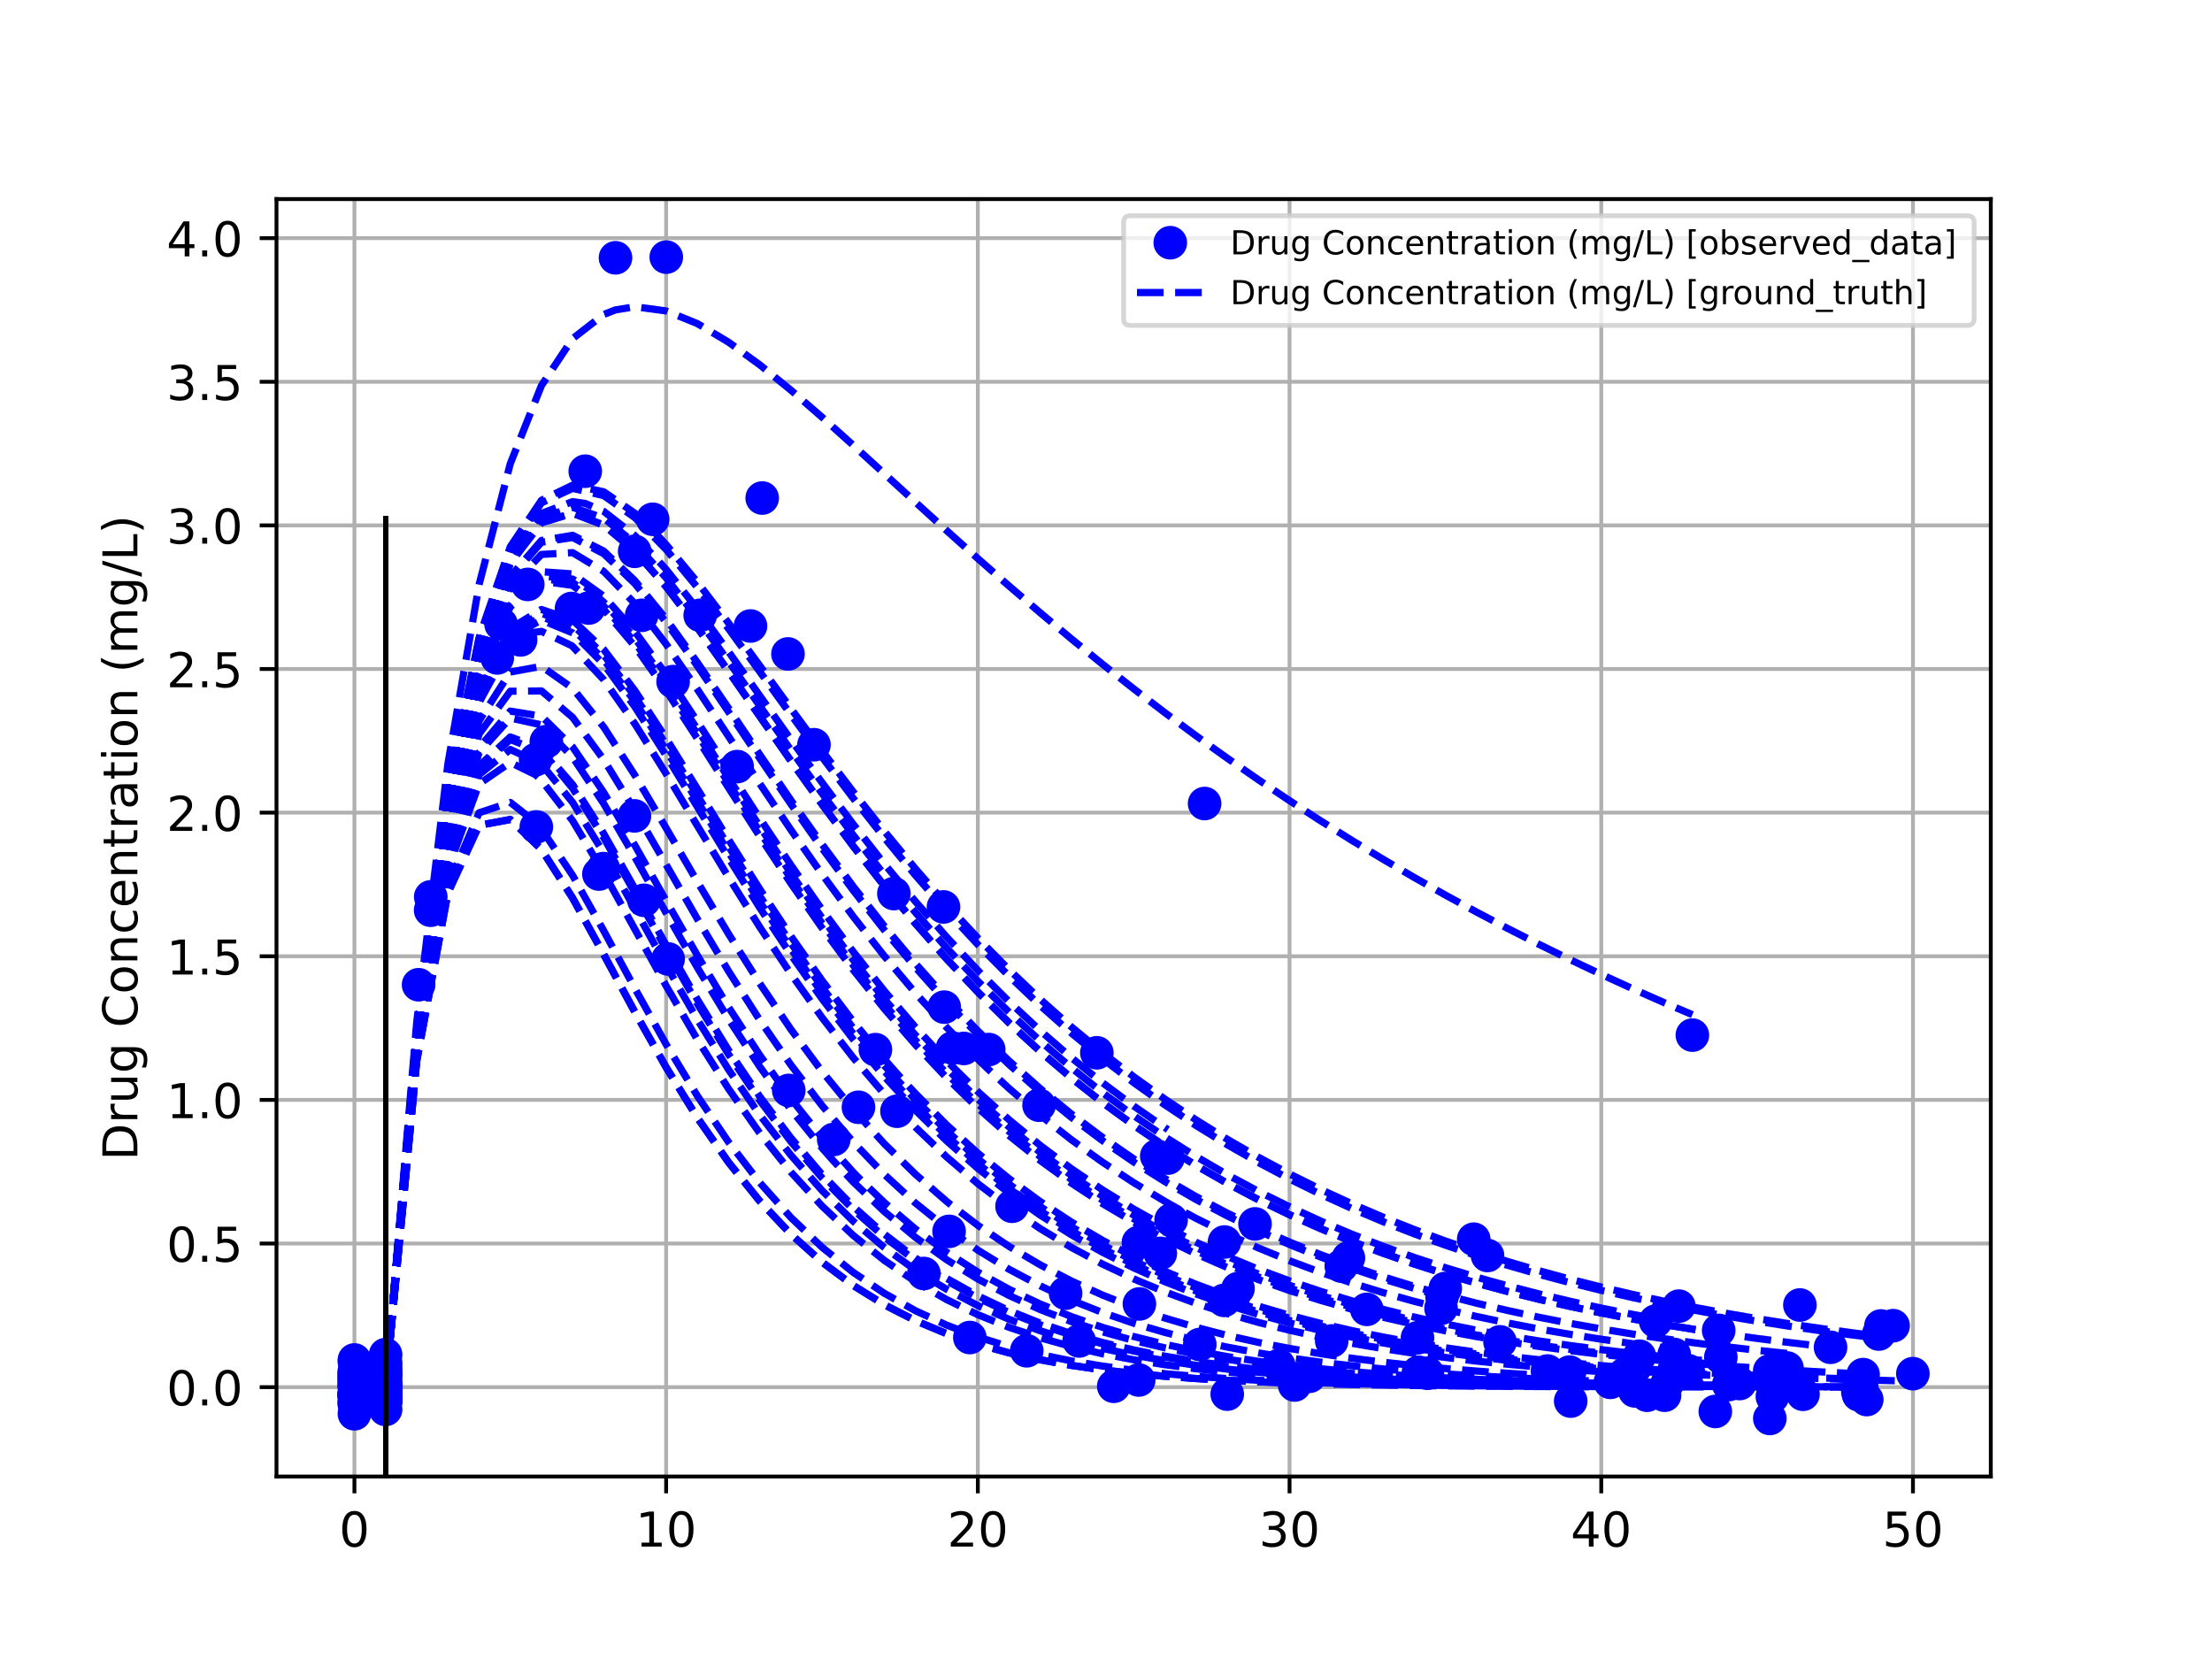 <?xml version="1.0" encoding="utf-8" standalone="no"?>
<!DOCTYPE svg PUBLIC "-//W3C//DTD SVG 1.1//EN"
  "http://www.w3.org/Graphics/SVG/1.1/DTD/svg11.dtd">
<!-- Created with matplotlib (https://matplotlib.org/) -->
<svg height="345.6pt" version="1.1" viewBox="0 0 460.8 345.6" width="460.8pt" xmlns="http://www.w3.org/2000/svg" xmlns:xlink="http://www.w3.org/1999/xlink">
 <defs>
  <style type="text/css">*{stroke-linecap:butt;stroke-linejoin:round;}</style>
 </defs>
 <g id="figure_1">
  <g id="patch_1">
   <path d="M 0 345.6 
L 460.8 345.6 
L 460.8 0 
L 0 0 
z
" style="fill:#ffffff;"/>
  </g>
  <g id="axes_1">
   <g id="patch_2">
    <path d="M 57.6 307.584 
L 414.72 307.584 
L 414.72 41.472 
L 57.6 41.472 
z
" style="fill:#ffffff;"/>
   </g>
   <g id="matplotlib.axis_1">
    <g id="xtick_1">
     <g id="line2d_1">
      <path clip-path="url(#p23128d5ce0)" d="M 73.833 307.584 
L 73.833 41.472 
" style="fill:none;stroke:#b0b0b0;stroke-linecap:square;stroke-width:0.8;"/>
     </g>
     <g id="line2d_2">
      <defs>
       <path d="M 0 0 
L 0 3.5 
" id="mdd4f13d30c" style="stroke:#000000;stroke-width:0.8;"/>
      </defs>
      <g>
       <use style="stroke:#000000;stroke-width:0.8;" x="73.833" xlink:href="#mdd4f13d30c" y="307.584"/>
      </g>
     </g>
     <g id="text_1">
      <!-- 0 -->
      <g transform="translate(70.651 322.182)scale(0.1 -0.1)">
       <defs>
        <path d="M 31.781 66.406 
Q 24.172 66.406 20.328 58.906 
Q 16.5 51.422 16.5 36.375 
Q 16.5 21.391 20.328 13.891 
Q 24.172 6.391 31.781 6.391 
Q 39.453 6.391 43.281 13.891 
Q 47.125 21.391 47.125 36.375 
Q 47.125 51.422 43.281 58.906 
Q 39.453 66.406 31.781 66.406 
z
M 31.781 74.219 
Q 44.047 74.219 50.516 64.516 
Q 56.984 54.828 56.984 36.375 
Q 56.984 17.969 50.516 8.266 
Q 44.047 -1.422 31.781 -1.422 
Q 19.531 -1.422 13.062 8.266 
Q 6.594 17.969 6.594 36.375 
Q 6.594 54.828 13.062 64.516 
Q 19.531 74.219 31.781 74.219 
z
" id="DejaVuSans-48"/>
       </defs>
       <use xlink:href="#DejaVuSans-48"/>
      </g>
     </g>
    </g>
    <g id="xtick_2">
     <g id="line2d_3">
      <path clip-path="url(#p23128d5ce0)" d="M 138.767 307.584 
L 138.767 41.472 
" style="fill:none;stroke:#b0b0b0;stroke-linecap:square;stroke-width:0.8;"/>
     </g>
     <g id="line2d_4">
      <g>
       <use style="stroke:#000000;stroke-width:0.8;" x="138.767" xlink:href="#mdd4f13d30c" y="307.584"/>
      </g>
     </g>
     <g id="text_2">
      <!-- 10 -->
      <g transform="translate(132.404 322.182)scale(0.1 -0.1)">
       <defs>
        <path d="M 12.406 8.297 
L 28.516 8.297 
L 28.516 63.922 
L 10.984 60.406 
L 10.984 69.391 
L 28.422 72.906 
L 38.281 72.906 
L 38.281 8.297 
L 54.391 8.297 
L 54.391 0 
L 12.406 0 
z
" id="DejaVuSans-49"/>
       </defs>
       <use xlink:href="#DejaVuSans-49"/>
       <use x="63.623" xlink:href="#DejaVuSans-48"/>
      </g>
     </g>
    </g>
    <g id="xtick_3">
     <g id="line2d_5">
      <path clip-path="url(#p23128d5ce0)" d="M 203.701 307.584 
L 203.701 41.472 
" style="fill:none;stroke:#b0b0b0;stroke-linecap:square;stroke-width:0.8;"/>
     </g>
     <g id="line2d_6">
      <g>
       <use style="stroke:#000000;stroke-width:0.8;" x="203.701" xlink:href="#mdd4f13d30c" y="307.584"/>
      </g>
     </g>
     <g id="text_3">
      <!-- 20 -->
      <g transform="translate(197.339 322.182)scale(0.1 -0.1)">
       <defs>
        <path d="M 19.188 8.297 
L 53.609 8.297 
L 53.609 0 
L 7.328 0 
L 7.328 8.297 
Q 12.938 14.109 22.625 23.891 
Q 32.328 33.688 34.812 36.531 
Q 39.547 41.844 41.422 45.531 
Q 43.312 49.219 43.312 52.781 
Q 43.312 58.594 39.234 62.25 
Q 35.156 65.922 28.609 65.922 
Q 23.969 65.922 18.812 64.312 
Q 13.672 62.703 7.812 59.422 
L 7.812 69.391 
Q 13.766 71.781 18.938 73 
Q 24.125 74.219 28.422 74.219 
Q 39.75 74.219 46.484 68.547 
Q 53.219 62.891 53.219 53.422 
Q 53.219 48.922 51.531 44.891 
Q 49.859 40.875 45.406 35.406 
Q 44.188 33.984 37.641 27.219 
Q 31.109 20.453 19.188 8.297 
z
" id="DejaVuSans-50"/>
       </defs>
       <use xlink:href="#DejaVuSans-50"/>
       <use x="63.623" xlink:href="#DejaVuSans-48"/>
      </g>
     </g>
    </g>
    <g id="xtick_4">
     <g id="line2d_7">
      <path clip-path="url(#p23128d5ce0)" d="M 268.636 307.584 
L 268.636 41.472 
" style="fill:none;stroke:#b0b0b0;stroke-linecap:square;stroke-width:0.8;"/>
     </g>
     <g id="line2d_8">
      <g>
       <use style="stroke:#000000;stroke-width:0.8;" x="268.636" xlink:href="#mdd4f13d30c" y="307.584"/>
      </g>
     </g>
     <g id="text_4">
      <!-- 30 -->
      <g transform="translate(262.273 322.182)scale(0.1 -0.1)">
       <defs>
        <path d="M 40.578 39.312 
Q 47.656 37.797 51.625 33 
Q 55.609 28.219 55.609 21.188 
Q 55.609 10.406 48.188 4.484 
Q 40.766 -1.422 27.094 -1.422 
Q 22.516 -1.422 17.656 -0.516 
Q 12.797 0.391 7.625 2.203 
L 7.625 11.719 
Q 11.719 9.328 16.594 8.109 
Q 21.484 6.891 26.812 6.891 
Q 36.078 6.891 40.938 10.547 
Q 45.797 14.203 45.797 21.188 
Q 45.797 27.641 41.281 31.266 
Q 36.766 34.906 28.719 34.906 
L 20.219 34.906 
L 20.219 43.016 
L 29.109 43.016 
Q 36.375 43.016 40.234 45.922 
Q 44.094 48.828 44.094 54.297 
Q 44.094 59.906 40.109 62.906 
Q 36.141 65.922 28.719 65.922 
Q 24.656 65.922 20.016 65.031 
Q 15.375 64.156 9.812 62.312 
L 9.812 71.094 
Q 15.438 72.656 20.344 73.438 
Q 25.25 74.219 29.594 74.219 
Q 40.828 74.219 47.359 69.109 
Q 53.906 64.016 53.906 55.328 
Q 53.906 49.266 50.438 45.094 
Q 46.969 40.922 40.578 39.312 
z
" id="DejaVuSans-51"/>
       </defs>
       <use xlink:href="#DejaVuSans-51"/>
       <use x="63.623" xlink:href="#DejaVuSans-48"/>
      </g>
     </g>
    </g>
    <g id="xtick_5">
     <g id="line2d_9">
      <path clip-path="url(#p23128d5ce0)" d="M 333.57 307.584 
L 333.57 41.472 
" style="fill:none;stroke:#b0b0b0;stroke-linecap:square;stroke-width:0.8;"/>
     </g>
     <g id="line2d_10">
      <g>
       <use style="stroke:#000000;stroke-width:0.8;" x="333.57" xlink:href="#mdd4f13d30c" y="307.584"/>
      </g>
     </g>
     <g id="text_5">
      <!-- 40 -->
      <g transform="translate(327.207 322.182)scale(0.1 -0.1)">
       <defs>
        <path d="M 37.797 64.312 
L 12.891 25.391 
L 37.797 25.391 
z
M 35.203 72.906 
L 47.609 72.906 
L 47.609 25.391 
L 58.016 25.391 
L 58.016 17.188 
L 47.609 17.188 
L 47.609 0 
L 37.797 0 
L 37.797 17.188 
L 4.891 17.188 
L 4.891 26.703 
z
" id="DejaVuSans-52"/>
       </defs>
       <use xlink:href="#DejaVuSans-52"/>
       <use x="63.623" xlink:href="#DejaVuSans-48"/>
      </g>
     </g>
    </g>
    <g id="xtick_6">
     <g id="line2d_11">
      <path clip-path="url(#p23128d5ce0)" d="M 398.504 307.584 
L 398.504 41.472 
" style="fill:none;stroke:#b0b0b0;stroke-linecap:square;stroke-width:0.8;"/>
     </g>
     <g id="line2d_12">
      <g>
       <use style="stroke:#000000;stroke-width:0.8;" x="398.504" xlink:href="#mdd4f13d30c" y="307.584"/>
      </g>
     </g>
     <g id="text_6">
      <!-- 50 -->
      <g transform="translate(392.142 322.182)scale(0.1 -0.1)">
       <defs>
        <path d="M 10.797 72.906 
L 49.516 72.906 
L 49.516 64.594 
L 19.828 64.594 
L 19.828 46.734 
Q 21.969 47.469 24.109 47.828 
Q 26.266 48.188 28.422 48.188 
Q 40.625 48.188 47.75 41.5 
Q 54.891 34.812 54.891 23.391 
Q 54.891 11.625 47.562 5.094 
Q 40.234 -1.422 26.906 -1.422 
Q 22.312 -1.422 17.547 -0.641 
Q 12.797 0.141 7.719 1.703 
L 7.719 11.625 
Q 12.109 9.234 16.797 8.062 
Q 21.484 6.891 26.703 6.891 
Q 35.156 6.891 40.078 11.328 
Q 45.016 15.766 45.016 23.391 
Q 45.016 31 40.078 35.438 
Q 35.156 39.891 26.703 39.891 
Q 22.75 39.891 18.812 39.016 
Q 14.891 38.141 10.797 36.281 
z
" id="DejaVuSans-53"/>
       </defs>
       <use xlink:href="#DejaVuSans-53"/>
       <use x="63.623" xlink:href="#DejaVuSans-48"/>
      </g>
     </g>
    </g>
   </g>
   <g id="matplotlib.axis_2">
    <g id="ytick_1">
     <g id="line2d_13">
      <path clip-path="url(#p23128d5ce0)" d="M 57.6 288.968 
L 414.72 288.968 
" style="fill:none;stroke:#b0b0b0;stroke-linecap:square;stroke-width:0.8;"/>
     </g>
     <g id="line2d_14">
      <defs>
       <path d="M 0 0 
L -3.5 0 
" id="m9067411256" style="stroke:#000000;stroke-width:0.8;"/>
      </defs>
      <g>
       <use style="stroke:#000000;stroke-width:0.8;" x="57.6" xlink:href="#m9067411256" y="288.968"/>
      </g>
     </g>
     <g id="text_7">
      <!-- 0.0 -->
      <g transform="translate(34.697 292.767)scale(0.1 -0.1)">
       <defs>
        <path d="M 10.688 12.406 
L 21 12.406 
L 21 0 
L 10.688 0 
z
" id="DejaVuSans-46"/>
       </defs>
       <use xlink:href="#DejaVuSans-48"/>
       <use x="63.623" xlink:href="#DejaVuSans-46"/>
       <use x="95.41" xlink:href="#DejaVuSans-48"/>
      </g>
     </g>
    </g>
    <g id="ytick_2">
     <g id="line2d_15">
      <path clip-path="url(#p23128d5ce0)" d="M 57.6 259.048 
L 414.72 259.048 
" style="fill:none;stroke:#b0b0b0;stroke-linecap:square;stroke-width:0.8;"/>
     </g>
     <g id="line2d_16">
      <g>
       <use style="stroke:#000000;stroke-width:0.8;" x="57.6" xlink:href="#m9067411256" y="259.048"/>
      </g>
     </g>
     <g id="text_8">
      <!-- 0.5 -->
      <g transform="translate(34.697 262.847)scale(0.1 -0.1)">
       <use xlink:href="#DejaVuSans-48"/>
       <use x="63.623" xlink:href="#DejaVuSans-46"/>
       <use x="95.41" xlink:href="#DejaVuSans-53"/>
      </g>
     </g>
    </g>
    <g id="ytick_3">
     <g id="line2d_17">
      <path clip-path="url(#p23128d5ce0)" d="M 57.6 229.128 
L 414.72 229.128 
" style="fill:none;stroke:#b0b0b0;stroke-linecap:square;stroke-width:0.8;"/>
     </g>
     <g id="line2d_18">
      <g>
       <use style="stroke:#000000;stroke-width:0.8;" x="57.6" xlink:href="#m9067411256" y="229.128"/>
      </g>
     </g>
     <g id="text_9">
      <!-- 1.0 -->
      <g transform="translate(34.697 232.927)scale(0.1 -0.1)">
       <use xlink:href="#DejaVuSans-49"/>
       <use x="63.623" xlink:href="#DejaVuSans-46"/>
       <use x="95.41" xlink:href="#DejaVuSans-48"/>
      </g>
     </g>
    </g>
    <g id="ytick_4">
     <g id="line2d_19">
      <path clip-path="url(#p23128d5ce0)" d="M 57.6 199.208 
L 414.72 199.208 
" style="fill:none;stroke:#b0b0b0;stroke-linecap:square;stroke-width:0.8;"/>
     </g>
     <g id="line2d_20">
      <g>
       <use style="stroke:#000000;stroke-width:0.8;" x="57.6" xlink:href="#m9067411256" y="199.208"/>
      </g>
     </g>
     <g id="text_10">
      <!-- 1.5 -->
      <g transform="translate(34.697 203.008)scale(0.1 -0.1)">
       <use xlink:href="#DejaVuSans-49"/>
       <use x="63.623" xlink:href="#DejaVuSans-46"/>
       <use x="95.41" xlink:href="#DejaVuSans-53"/>
      </g>
     </g>
    </g>
    <g id="ytick_5">
     <g id="line2d_21">
      <path clip-path="url(#p23128d5ce0)" d="M 57.6 169.289 
L 414.72 169.289 
" style="fill:none;stroke:#b0b0b0;stroke-linecap:square;stroke-width:0.8;"/>
     </g>
     <g id="line2d_22">
      <g>
       <use style="stroke:#000000;stroke-width:0.8;" x="57.6" xlink:href="#m9067411256" y="169.289"/>
      </g>
     </g>
     <g id="text_11">
      <!-- 2.0 -->
      <g transform="translate(34.697 173.088)scale(0.1 -0.1)">
       <use xlink:href="#DejaVuSans-50"/>
       <use x="63.623" xlink:href="#DejaVuSans-46"/>
       <use x="95.41" xlink:href="#DejaVuSans-48"/>
      </g>
     </g>
    </g>
    <g id="ytick_6">
     <g id="line2d_23">
      <path clip-path="url(#p23128d5ce0)" d="M 57.6 139.369 
L 414.72 139.369 
" style="fill:none;stroke:#b0b0b0;stroke-linecap:square;stroke-width:0.8;"/>
     </g>
     <g id="line2d_24">
      <g>
       <use style="stroke:#000000;stroke-width:0.8;" x="57.6" xlink:href="#m9067411256" y="139.369"/>
      </g>
     </g>
     <g id="text_12">
      <!-- 2.5 -->
      <g transform="translate(34.697 143.168)scale(0.1 -0.1)">
       <use xlink:href="#DejaVuSans-50"/>
       <use x="63.623" xlink:href="#DejaVuSans-46"/>
       <use x="95.41" xlink:href="#DejaVuSans-53"/>
      </g>
     </g>
    </g>
    <g id="ytick_7">
     <g id="line2d_25">
      <path clip-path="url(#p23128d5ce0)" d="M 57.6 109.449 
L 414.72 109.449 
" style="fill:none;stroke:#b0b0b0;stroke-linecap:square;stroke-width:0.8;"/>
     </g>
     <g id="line2d_26">
      <g>
       <use style="stroke:#000000;stroke-width:0.8;" x="57.6" xlink:href="#m9067411256" y="109.449"/>
      </g>
     </g>
     <g id="text_13">
      <!-- 3.0 -->
      <g transform="translate(34.697 113.249)scale(0.1 -0.1)">
       <use xlink:href="#DejaVuSans-51"/>
       <use x="63.623" xlink:href="#DejaVuSans-46"/>
       <use x="95.41" xlink:href="#DejaVuSans-48"/>
      </g>
     </g>
    </g>
    <g id="ytick_8">
     <g id="line2d_27">
      <path clip-path="url(#p23128d5ce0)" d="M 57.6 79.53 
L 414.72 79.53 
" style="fill:none;stroke:#b0b0b0;stroke-linecap:square;stroke-width:0.8;"/>
     </g>
     <g id="line2d_28">
      <g>
       <use style="stroke:#000000;stroke-width:0.8;" x="57.6" xlink:href="#m9067411256" y="79.53"/>
      </g>
     </g>
     <g id="text_14">
      <!-- 3.5 -->
      <g transform="translate(34.697 83.329)scale(0.1 -0.1)">
       <use xlink:href="#DejaVuSans-51"/>
       <use x="63.623" xlink:href="#DejaVuSans-46"/>
       <use x="95.41" xlink:href="#DejaVuSans-53"/>
      </g>
     </g>
    </g>
    <g id="ytick_9">
     <g id="line2d_29">
      <path clip-path="url(#p23128d5ce0)" d="M 57.6 49.61 
L 414.72 49.61 
" style="fill:none;stroke:#b0b0b0;stroke-linecap:square;stroke-width:0.8;"/>
     </g>
     <g id="line2d_30">
      <g>
       <use style="stroke:#000000;stroke-width:0.8;" x="57.6" xlink:href="#m9067411256" y="49.61"/>
      </g>
     </g>
     <g id="text_15">
      <!-- 4.0 -->
      <g transform="translate(34.697 53.409)scale(0.1 -0.1)">
       <use xlink:href="#DejaVuSans-52"/>
       <use x="63.623" xlink:href="#DejaVuSans-46"/>
       <use x="95.41" xlink:href="#DejaVuSans-48"/>
      </g>
     </g>
    </g>
    <g id="text_16">
     <!-- Drug Concentration (mg/L) -->
     <g transform="translate(28.617 241.742)rotate(-90)scale(0.1 -0.1)">
      <defs>
       <path d="M 19.672 64.797 
L 19.672 8.109 
L 31.594 8.109 
Q 46.688 8.109 53.688 14.938 
Q 60.688 21.781 60.688 36.531 
Q 60.688 51.172 53.688 57.984 
Q 46.688 64.797 31.594 64.797 
z
M 9.812 72.906 
L 30.078 72.906 
Q 51.266 72.906 61.172 64.094 
Q 71.094 55.281 71.094 36.531 
Q 71.094 17.672 61.125 8.828 
Q 51.172 0 30.078 0 
L 9.812 0 
z
" id="DejaVuSans-68"/>
       <path d="M 41.109 46.297 
Q 39.594 47.172 37.812 47.578 
Q 36.031 48 33.891 48 
Q 26.266 48 22.188 43.047 
Q 18.109 38.094 18.109 28.812 
L 18.109 0 
L 9.078 0 
L 9.078 54.688 
L 18.109 54.688 
L 18.109 46.188 
Q 20.953 51.172 25.484 53.578 
Q 30.031 56 36.531 56 
Q 37.453 56 38.578 55.875 
Q 39.703 55.766 41.062 55.516 
z
" id="DejaVuSans-114"/>
       <path d="M 8.5 21.578 
L 8.5 54.688 
L 17.484 54.688 
L 17.484 21.922 
Q 17.484 14.156 20.5 10.266 
Q 23.531 6.391 29.594 6.391 
Q 36.859 6.391 41.078 11.031 
Q 45.312 15.672 45.312 23.688 
L 45.312 54.688 
L 54.297 54.688 
L 54.297 0 
L 45.312 0 
L 45.312 8.406 
Q 42.047 3.422 37.719 1 
Q 33.406 -1.422 27.688 -1.422 
Q 18.266 -1.422 13.375 4.438 
Q 8.5 10.297 8.5 21.578 
z
M 31.109 56 
z
" id="DejaVuSans-117"/>
       <path d="M 45.406 27.984 
Q 45.406 37.75 41.375 43.109 
Q 37.359 48.484 30.078 48.484 
Q 22.859 48.484 18.828 43.109 
Q 14.797 37.75 14.797 27.984 
Q 14.797 18.266 18.828 12.891 
Q 22.859 7.516 30.078 7.516 
Q 37.359 7.516 41.375 12.891 
Q 45.406 18.266 45.406 27.984 
z
M 54.391 6.781 
Q 54.391 -7.172 48.188 -13.984 
Q 42 -20.797 29.203 -20.797 
Q 24.469 -20.797 20.266 -20.094 
Q 16.062 -19.391 12.109 -17.922 
L 12.109 -9.188 
Q 16.062 -11.328 19.922 -12.344 
Q 23.781 -13.375 27.781 -13.375 
Q 36.625 -13.375 41.016 -8.766 
Q 45.406 -4.156 45.406 5.172 
L 45.406 9.625 
Q 42.625 4.781 38.281 2.391 
Q 33.938 0 27.875 0 
Q 17.828 0 11.672 7.656 
Q 5.516 15.328 5.516 27.984 
Q 5.516 40.672 11.672 48.328 
Q 17.828 56 27.875 56 
Q 33.938 56 38.281 53.609 
Q 42.625 51.219 45.406 46.391 
L 45.406 54.688 
L 54.391 54.688 
z
" id="DejaVuSans-103"/>
       <path id="DejaVuSans-32"/>
       <path d="M 64.406 67.281 
L 64.406 56.891 
Q 59.422 61.531 53.781 63.812 
Q 48.141 66.109 41.797 66.109 
Q 29.297 66.109 22.656 58.469 
Q 16.016 50.828 16.016 36.375 
Q 16.016 21.969 22.656 14.328 
Q 29.297 6.688 41.797 6.688 
Q 48.141 6.688 53.781 8.984 
Q 59.422 11.281 64.406 15.922 
L 64.406 5.609 
Q 59.234 2.094 53.438 0.328 
Q 47.656 -1.422 41.219 -1.422 
Q 24.656 -1.422 15.125 8.703 
Q 5.609 18.844 5.609 36.375 
Q 5.609 53.953 15.125 64.078 
Q 24.656 74.219 41.219 74.219 
Q 47.75 74.219 53.531 72.484 
Q 59.328 70.75 64.406 67.281 
z
" id="DejaVuSans-67"/>
       <path d="M 30.609 48.391 
Q 23.391 48.391 19.188 42.75 
Q 14.984 37.109 14.984 27.297 
Q 14.984 17.484 19.156 11.844 
Q 23.344 6.203 30.609 6.203 
Q 37.797 6.203 41.984 11.859 
Q 46.188 17.531 46.188 27.297 
Q 46.188 37.016 41.984 42.703 
Q 37.797 48.391 30.609 48.391 
z
M 30.609 56 
Q 42.328 56 49.016 48.375 
Q 55.719 40.766 55.719 27.297 
Q 55.719 13.875 49.016 6.219 
Q 42.328 -1.422 30.609 -1.422 
Q 18.844 -1.422 12.172 6.219 
Q 5.516 13.875 5.516 27.297 
Q 5.516 40.766 12.172 48.375 
Q 18.844 56 30.609 56 
z
" id="DejaVuSans-111"/>
       <path d="M 54.891 33.016 
L 54.891 0 
L 45.906 0 
L 45.906 32.719 
Q 45.906 40.484 42.875 44.328 
Q 39.844 48.188 33.797 48.188 
Q 26.516 48.188 22.312 43.547 
Q 18.109 38.922 18.109 30.906 
L 18.109 0 
L 9.078 0 
L 9.078 54.688 
L 18.109 54.688 
L 18.109 46.188 
Q 21.344 51.125 25.703 53.562 
Q 30.078 56 35.797 56 
Q 45.219 56 50.047 50.172 
Q 54.891 44.344 54.891 33.016 
z
" id="DejaVuSans-110"/>
       <path d="M 48.781 52.594 
L 48.781 44.188 
Q 44.969 46.297 41.141 47.344 
Q 37.312 48.391 33.406 48.391 
Q 24.656 48.391 19.812 42.844 
Q 14.984 37.312 14.984 27.297 
Q 14.984 17.281 19.812 11.734 
Q 24.656 6.203 33.406 6.203 
Q 37.312 6.203 41.141 7.25 
Q 44.969 8.297 48.781 10.406 
L 48.781 2.094 
Q 45.016 0.344 40.984 -0.531 
Q 36.969 -1.422 32.422 -1.422 
Q 20.062 -1.422 12.781 6.344 
Q 5.516 14.109 5.516 27.297 
Q 5.516 40.672 12.859 48.328 
Q 20.219 56 33.016 56 
Q 37.156 56 41.109 55.141 
Q 45.062 54.297 48.781 52.594 
z
" id="DejaVuSans-99"/>
       <path d="M 56.203 29.594 
L 56.203 25.203 
L 14.891 25.203 
Q 15.484 15.922 20.484 11.062 
Q 25.484 6.203 34.422 6.203 
Q 39.594 6.203 44.453 7.469 
Q 49.312 8.734 54.109 11.281 
L 54.109 2.781 
Q 49.266 0.734 44.188 -0.344 
Q 39.109 -1.422 33.891 -1.422 
Q 20.797 -1.422 13.156 6.188 
Q 5.516 13.812 5.516 26.812 
Q 5.516 40.234 12.766 48.109 
Q 20.016 56 32.328 56 
Q 43.359 56 49.781 48.891 
Q 56.203 41.797 56.203 29.594 
z
M 47.219 32.234 
Q 47.125 39.594 43.094 43.984 
Q 39.062 48.391 32.422 48.391 
Q 24.906 48.391 20.391 44.141 
Q 15.875 39.891 15.188 32.172 
z
" id="DejaVuSans-101"/>
       <path d="M 18.312 70.219 
L 18.312 54.688 
L 36.812 54.688 
L 36.812 47.703 
L 18.312 47.703 
L 18.312 18.016 
Q 18.312 11.328 20.141 9.422 
Q 21.969 7.516 27.594 7.516 
L 36.812 7.516 
L 36.812 0 
L 27.594 0 
Q 17.188 0 13.234 3.875 
Q 9.281 7.766 9.281 18.016 
L 9.281 47.703 
L 2.688 47.703 
L 2.688 54.688 
L 9.281 54.688 
L 9.281 70.219 
z
" id="DejaVuSans-116"/>
       <path d="M 34.281 27.484 
Q 23.391 27.484 19.188 25 
Q 14.984 22.516 14.984 16.5 
Q 14.984 11.719 18.141 8.906 
Q 21.297 6.109 26.703 6.109 
Q 34.188 6.109 38.703 11.406 
Q 43.219 16.703 43.219 25.484 
L 43.219 27.484 
z
M 52.203 31.203 
L 52.203 0 
L 43.219 0 
L 43.219 8.297 
Q 40.141 3.328 35.547 0.953 
Q 30.953 -1.422 24.312 -1.422 
Q 15.922 -1.422 10.953 3.297 
Q 6 8.016 6 15.922 
Q 6 25.141 12.172 29.828 
Q 18.359 34.516 30.609 34.516 
L 43.219 34.516 
L 43.219 35.406 
Q 43.219 41.609 39.141 45 
Q 35.062 48.391 27.688 48.391 
Q 23 48.391 18.547 47.266 
Q 14.109 46.141 10.016 43.891 
L 10.016 52.203 
Q 14.938 54.109 19.578 55.047 
Q 24.219 56 28.609 56 
Q 40.484 56 46.344 49.844 
Q 52.203 43.703 52.203 31.203 
z
" id="DejaVuSans-97"/>
       <path d="M 9.422 54.688 
L 18.406 54.688 
L 18.406 0 
L 9.422 0 
z
M 9.422 75.984 
L 18.406 75.984 
L 18.406 64.594 
L 9.422 64.594 
z
" id="DejaVuSans-105"/>
       <path d="M 31 75.875 
Q 24.469 64.656 21.281 53.656 
Q 18.109 42.672 18.109 31.391 
Q 18.109 20.125 21.312 9.062 
Q 24.516 -2 31 -13.188 
L 23.188 -13.188 
Q 15.875 -1.703 12.234 9.375 
Q 8.594 20.453 8.594 31.391 
Q 8.594 42.281 12.203 53.312 
Q 15.828 64.359 23.188 75.875 
z
" id="DejaVuSans-40"/>
       <path d="M 52 44.188 
Q 55.375 50.25 60.062 53.125 
Q 64.75 56 71.094 56 
Q 79.641 56 84.281 50.016 
Q 88.922 44.047 88.922 33.016 
L 88.922 0 
L 79.891 0 
L 79.891 32.719 
Q 79.891 40.578 77.094 44.375 
Q 74.312 48.188 68.609 48.188 
Q 61.625 48.188 57.562 43.547 
Q 53.516 38.922 53.516 30.906 
L 53.516 0 
L 44.484 0 
L 44.484 32.719 
Q 44.484 40.625 41.703 44.406 
Q 38.922 48.188 33.109 48.188 
Q 26.219 48.188 22.156 43.531 
Q 18.109 38.875 18.109 30.906 
L 18.109 0 
L 9.078 0 
L 9.078 54.688 
L 18.109 54.688 
L 18.109 46.188 
Q 21.188 51.219 25.484 53.609 
Q 29.781 56 35.688 56 
Q 41.656 56 45.828 52.969 
Q 50 49.953 52 44.188 
z
" id="DejaVuSans-109"/>
       <path d="M 25.391 72.906 
L 33.688 72.906 
L 8.297 -9.281 
L 0 -9.281 
z
" id="DejaVuSans-47"/>
       <path d="M 9.812 72.906 
L 19.672 72.906 
L 19.672 8.297 
L 55.172 8.297 
L 55.172 0 
L 9.812 0 
z
" id="DejaVuSans-76"/>
       <path d="M 8.016 75.875 
L 15.828 75.875 
Q 23.141 64.359 26.781 53.312 
Q 30.422 42.281 30.422 31.391 
Q 30.422 20.453 26.781 9.375 
Q 23.141 -1.703 15.828 -13.188 
L 8.016 -13.188 
Q 14.5 -2 17.703 9.062 
Q 20.906 20.125 20.906 31.391 
Q 20.906 42.672 17.703 53.656 
Q 14.5 64.656 8.016 75.875 
z
" id="DejaVuSans-41"/>
      </defs>
      <use xlink:href="#DejaVuSans-68"/>
      <use x="77.002" xlink:href="#DejaVuSans-114"/>
      <use x="118.115" xlink:href="#DejaVuSans-117"/>
      <use x="181.494" xlink:href="#DejaVuSans-103"/>
      <use x="244.971" xlink:href="#DejaVuSans-32"/>
      <use x="276.758" xlink:href="#DejaVuSans-67"/>
      <use x="346.582" xlink:href="#DejaVuSans-111"/>
      <use x="407.764" xlink:href="#DejaVuSans-110"/>
      <use x="471.143" xlink:href="#DejaVuSans-99"/>
      <use x="526.123" xlink:href="#DejaVuSans-101"/>
      <use x="587.646" xlink:href="#DejaVuSans-110"/>
      <use x="651.025" xlink:href="#DejaVuSans-116"/>
      <use x="690.234" xlink:href="#DejaVuSans-114"/>
      <use x="731.348" xlink:href="#DejaVuSans-97"/>
      <use x="792.627" xlink:href="#DejaVuSans-116"/>
      <use x="831.836" xlink:href="#DejaVuSans-105"/>
      <use x="859.619" xlink:href="#DejaVuSans-111"/>
      <use x="920.801" xlink:href="#DejaVuSans-110"/>
      <use x="984.18" xlink:href="#DejaVuSans-32"/>
      <use x="1015.967" xlink:href="#DejaVuSans-40"/>
      <use x="1054.98" xlink:href="#DejaVuSans-109"/>
      <use x="1152.393" xlink:href="#DejaVuSans-103"/>
      <use x="1215.869" xlink:href="#DejaVuSans-47"/>
      <use x="1249.561" xlink:href="#DejaVuSans-76"/>
      <use x="1305.273" xlink:href="#DejaVuSans-41"/>
     </g>
    </g>
   </g>
   <g id="line2d_31">
    <defs>
     <path d="M 0 3 
C 0.796 3 1.559 2.684 2.121 2.121 
C 2.684 1.559 3 0.796 3 0 
C 3 -0.796 2.684 -1.559 2.121 -2.121 
C 1.559 -2.684 0.796 -3 0 -3 
C -0.796 -3 -1.559 -2.684 -2.121 -2.121 
C -2.684 -1.559 -3 -0.796 -3 0 
C -3 0.796 -2.684 1.559 -2.121 2.121 
C -1.559 2.684 -0.796 3 0 3 
z
" id="m265fd20c39" style="stroke:#0000ff;"/>
    </defs>
    <g clip-path="url(#p23128d5ce0)">
     <use style="fill:#0000ff;stroke:#0000ff;" x="73.833" xlink:href="#m265fd20c39" y="288.895"/>
     <use style="fill:#0000ff;stroke:#0000ff;" x="80.326" xlink:href="#m265fd20c39" y="291.739"/>
     <use style="fill:#0000ff;stroke:#0000ff;" x="111.728" xlink:href="#m265fd20c39" y="172.262"/>
     <use style="fill:#0000ff;stroke:#0000ff;" x="213.889" xlink:href="#m265fd20c39" y="281.392"/>
     <use style="fill:#0000ff;stroke:#0000ff;" x="255.657" xlink:href="#m265fd20c39" y="290.422"/>
     <use style="fill:#0000ff;stroke:#0000ff;" x="340.571" xlink:href="#m265fd20c39" y="289.751"/>
    </g>
   </g>
   <g id="line2d_32">
    <g clip-path="url(#p23128d5ce0)">
     <use style="fill:#0000ff;stroke:#0000ff;" x="73.833" xlink:href="#m265fd20c39" y="287.214"/>
     <use style="fill:#0000ff;stroke:#0000ff;" x="80.326" xlink:href="#m265fd20c39" y="291.38"/>
     <use style="fill:#0000ff;stroke:#0000ff;" x="111.573" xlink:href="#m265fd20c39" y="158.255"/>
     <use style="fill:#0000ff;stroke:#0000ff;" x="335.46" xlink:href="#m265fd20c39" y="287.967"/>
     <use style="fill:#0000ff;stroke:#0000ff;" x="338.375" xlink:href="#m265fd20c39" y="286.31"/>
     <use style="fill:#0000ff;stroke:#0000ff;" x="388.118" xlink:href="#m265fd20c39" y="286.36"/>
    </g>
   </g>
   <g id="line2d_33">
    <g clip-path="url(#p23128d5ce0)">
     <use style="fill:#0000ff;stroke:#0000ff;" x="73.833" xlink:href="#m265fd20c39" y="290.797"/>
     <use style="fill:#0000ff;stroke:#0000ff;" x="80.326" xlink:href="#m265fd20c39" y="290.386"/>
     <use style="fill:#0000ff;stroke:#0000ff;" x="232.017" xlink:href="#m265fd20c39" y="288.787"/>
     <use style="fill:#0000ff;stroke:#0000ff;" x="237.216" xlink:href="#m265fd20c39" y="287.48"/>
     <use style="fill:#0000ff;stroke:#0000ff;" x="266.387" xlink:href="#m265fd20c39" y="284.469"/>
     <use style="fill:#0000ff;stroke:#0000ff;" x="272.793" xlink:href="#m265fd20c39" y="286.705"/>
    </g>
   </g>
   <g id="line2d_34">
    <path clip-path="url(#p23128d5ce0)" d="M 80.326 307.584 
L 80.326 108 
" style="fill:none;stroke:#000000;stroke-linecap:square;"/>
   </g>
   <g id="line2d_35">
    <path clip-path="url(#p23128d5ce0)" d="M 80.326 307.584 
L 80.326 108 
" style="fill:none;stroke:#000000;stroke-linecap:square;"/>
   </g>
   <g id="line2d_36">
    <path clip-path="url(#p23128d5ce0)" d="M 80.326 307.584 
L 80.326 108 
" style="fill:none;stroke:#000000;stroke-linecap:square;"/>
   </g>
   <g id="line2d_37">
    <path clip-path="url(#p23128d5ce0)" d="M 73.833 288.968 
L 80.326 288.968 
L 86.82 220.493 
L 93.313 184.464 
L 99.806 169.316 
L 106.3 167.159 
L 111.728 171.413 
L 112.793 172.681 
L 119.287 182.363 
L 125.78 193.926 
L 132.274 205.941 
L 138.767 217.551 
L 145.26 228.278 
L 151.754 237.896 
L 158.247 246.333 
L 164.741 253.613 
L 171.234 259.816 
L 177.728 265.046 
L 184.221 269.42 
L 190.714 273.052 
L 197.208 276.051 
L 203.701 278.514 
L 210.195 280.529 
L 213.889 281.504 
L 216.688 282.17 
L 223.182 283.504 
L 229.675 284.583 
L 236.168 285.455 
L 242.662 286.158 
L 249.155 286.723 
L 255.649 287.177 
L 255.657 287.177 
L 262.142 287.541 
L 268.636 287.831 
L 275.129 288.064 
L 281.622 288.249 
L 288.116 288.397 
L 294.609 288.515 
L 301.103 288.609 
L 307.596 288.683 
L 314.09 288.742 
L 320.583 288.789 
L 327.076 288.827 
L 333.57 288.856 
L 340.063 288.879 
L 340.571 288.881 
" style="fill:none;stroke:#0000ff;stroke-dasharray:5.55,2.4;stroke-dashoffset:0;stroke-width:1.5;"/>
   </g>
   <g id="line2d_38">
    <path clip-path="url(#p23128d5ce0)" d="M 73.833 288.968 
L 80.326 288.968 
L 86.82 219.392 
L 93.313 181.035 
L 99.806 163.306 
L 106.3 158.833 
L 111.573 161.397 
L 112.793 162.54 
L 119.287 170.975 
L 125.78 181.835 
L 132.274 193.618 
L 138.767 205.376 
L 145.26 216.542 
L 151.754 226.803 
L 158.247 236.018 
L 164.741 244.151 
L 171.234 251.236 
L 177.728 257.343 
L 184.221 262.563 
L 190.714 266.995 
L 197.208 270.735 
L 203.701 273.876 
L 210.195 276.503 
L 216.688 278.693 
L 223.182 280.512 
L 229.675 282.02 
L 236.168 283.266 
L 242.662 284.295 
L 249.155 285.142 
L 255.649 285.838 
L 262.142 286.41 
L 268.636 286.879 
L 275.129 287.263 
L 281.622 287.578 
L 288.116 287.835 
L 294.609 288.045 
L 301.103 288.216 
L 307.596 288.356 
L 314.09 288.47 
L 320.583 288.563 
L 327.076 288.638 
L 333.57 288.7 
L 335.46 288.716 
L 338.375 288.738 
L 340.063 288.75 
L 346.557 288.791 
L 353.05 288.824 
L 359.544 288.851 
L 366.037 288.873 
L 372.53 288.891 
L 379.024 288.905 
L 385.517 288.917 
L 388.118 288.921 
" style="fill:none;stroke:#0000ff;stroke-dasharray:5.55,2.4;stroke-dashoffset:0;stroke-width:1.5;"/>
   </g>
   <g id="line2d_39">
    <path clip-path="url(#p23128d5ce0)" d="M 73.833 288.968 
L 80.326 288.968 
L 86.82 220.988 
L 93.313 185.981 
L 99.806 171.934 
L 106.3 170.729 
L 112.793 176.959 
L 119.287 187.089 
L 125.78 198.863 
L 132.274 210.889 
L 138.767 222.357 
L 145.26 232.833 
L 151.754 242.127 
L 158.247 250.199 
L 164.741 257.098 
L 171.234 262.92 
L 177.728 267.784 
L 184.221 271.813 
L 190.714 275.128 
L 197.208 277.839 
L 203.701 280.046 
L 210.195 281.833 
L 216.688 283.276 
L 223.182 284.437 
L 229.675 285.368 
L 232.017 285.656 
L 236.168 286.112 
L 237.216 286.217 
L 242.662 286.706 
L 249.155 287.179 
L 255.649 287.555 
L 262.142 287.854 
L 266.387 288.014 
L 268.636 288.09 
L 272.793 288.215 
" style="fill:none;stroke:#0000ff;stroke-dasharray:5.55,2.4;stroke-dashoffset:0;stroke-width:1.5;"/>
   </g>
   <g id="line2d_40">
    <path clip-path="url(#p23128d5ce0)" d="M 80.326 307.584 
L 80.326 108 
" style="fill:none;stroke:#000000;stroke-linecap:square;"/>
   </g>
   <g id="line2d_41">
    <path clip-path="url(#p23128d5ce0)" d="M 80.326 307.584 
L 80.326 108 
" style="fill:none;stroke:#000000;stroke-linecap:square;"/>
   </g>
   <g id="line2d_42">
    <path clip-path="url(#p23128d5ce0)" d="M 80.326 307.584 
L 80.326 108 
" style="fill:none;stroke:#000000;stroke-linecap:square;"/>
   </g>
   <g id="line2d_43">
    <g clip-path="url(#p23128d5ce0)">
     <use style="fill:#0000ff;stroke:#0000ff;" x="73.833" xlink:href="#m265fd20c39" y="286.341"/>
     <use style="fill:#0000ff;stroke:#0000ff;" x="80.326" xlink:href="#m265fd20c39" y="291.523"/>
     <use style="fill:#0000ff;stroke:#0000ff;" x="139.184" xlink:href="#m265fd20c39" y="199.767"/>
     <use style="fill:#0000ff;stroke:#0000ff;" x="164.315" xlink:href="#m265fd20c39" y="227.158"/>
     <use style="fill:#0000ff;stroke:#0000ff;" x="178.835" xlink:href="#m265fd20c39" y="230.667"/>
     <use style="fill:#0000ff;stroke:#0000ff;" x="369.217" xlink:href="#m265fd20c39" y="290.934"/>
    </g>
   </g>
   <g id="line2d_44">
    <g clip-path="url(#p23128d5ce0)">
     <use style="fill:#0000ff;stroke:#0000ff;" x="73.833" xlink:href="#m265fd20c39" y="294.518"/>
     <use style="fill:#0000ff;stroke:#0000ff;" x="80.326" xlink:href="#m265fd20c39" y="289.757"/>
     <use style="fill:#0000ff;stroke:#0000ff;" x="108.45" xlink:href="#m265fd20c39" y="133.305"/>
     <use style="fill:#0000ff;stroke:#0000ff;" x="140.22" xlink:href="#m265fd20c39" y="141.994"/>
     <use style="fill:#0000ff;stroke:#0000ff;" x="284.726" xlink:href="#m265fd20c39" y="272.763"/>
     <use style="fill:#0000ff;stroke:#0000ff;" x="358.482" xlink:href="#m265fd20c39" y="282.736"/>
    </g>
   </g>
   <g id="line2d_45">
    <g clip-path="url(#p23128d5ce0)">
     <use style="fill:#0000ff;stroke:#0000ff;" x="73.833" xlink:href="#m265fd20c39" y="286.611"/>
     <use style="fill:#0000ff;stroke:#0000ff;" x="80.326" xlink:href="#m265fd20c39" y="288.738"/>
     <use style="fill:#0000ff;stroke:#0000ff;" x="173.68" xlink:href="#m265fd20c39" y="237.368"/>
     <use style="fill:#0000ff;stroke:#0000ff;" x="249.934" xlink:href="#m265fd20c39" y="280.088"/>
     <use style="fill:#0000ff;stroke:#0000ff;" x="351.676" xlink:href="#m265fd20c39" y="285.538"/>
     <use style="fill:#0000ff;stroke:#0000ff;" x="360.132" xlink:href="#m265fd20c39" y="288.433"/>
    </g>
   </g>
   <g id="line2d_46">
    <path clip-path="url(#p23128d5ce0)" d="M 80.326 307.584 
L 80.326 108 
" style="fill:none;stroke:#000000;stroke-linecap:square;"/>
   </g>
   <g id="line2d_47">
    <path clip-path="url(#p23128d5ce0)" d="M 80.326 307.584 
L 80.326 108 
" style="fill:none;stroke:#000000;stroke-linecap:square;"/>
   </g>
   <g id="line2d_48">
    <path clip-path="url(#p23128d5ce0)" d="M 80.326 307.584 
L 80.326 108 
" style="fill:none;stroke:#000000;stroke-linecap:square;"/>
   </g>
   <g id="line2d_49">
    <path clip-path="url(#p23128d5ce0)" d="M 73.833 288.968 
L 80.326 288.968 
L 86.82 218.075 
L 93.313 176.834 
L 99.806 155.767 
L 106.3 148.134 
L 112.793 149.187 
L 119.287 155.605 
L 125.78 165.103 
L 132.274 176.127 
L 138.767 187.647 
L 139.184 188.387 
L 145.26 199.001 
L 151.754 209.784 
L 158.247 219.766 
L 164.315 228.272 
L 164.741 228.838 
L 171.234 236.969 
L 177.728 244.178 
L 178.835 245.319 
L 184.221 250.516 
L 190.714 256.049 
L 197.208 260.854 
L 203.701 265.006 
L 210.195 268.581 
L 216.688 271.648 
L 223.182 274.273 
L 229.675 276.515 
L 236.168 278.424 
L 242.662 280.049 
L 249.155 281.428 
L 255.649 282.599 
L 262.142 283.59 
L 268.636 284.43 
L 275.129 285.14 
L 281.622 285.74 
L 288.116 286.247 
L 294.609 286.675 
L 301.103 287.036 
L 307.596 287.341 
L 314.09 287.598 
L 320.583 287.814 
L 327.076 287.997 
L 333.57 288.15 
L 340.063 288.28 
L 346.557 288.389 
L 353.05 288.48 
L 359.544 288.558 
L 366.037 288.623 
L 369.217 288.651 
" style="fill:none;stroke:#0000ff;stroke-dasharray:5.55,2.4;stroke-dashoffset:0;stroke-width:1.5;"/>
   </g>
   <g id="line2d_50">
    <path clip-path="url(#p23128d5ce0)" d="M 73.833 288.968 
L 80.326 288.968 
L 86.82 215.525 
L 93.313 168.4 
L 99.806 140.05 
L 106.3 124.958 
L 108.45 122.159 
L 112.793 119.101 
L 119.287 119.558 
L 125.78 124.218 
L 132.274 131.561 
L 138.767 140.508 
L 140.22 142.646 
L 145.26 150.294 
L 151.754 160.389 
L 158.247 170.43 
L 164.741 180.178 
L 171.234 189.479 
L 177.728 198.244 
L 184.221 206.424 
L 190.714 214.005 
L 197.208 220.991 
L 203.701 227.4 
L 210.195 233.259 
L 216.688 238.602 
L 223.182 243.461 
L 229.675 247.874 
L 236.168 251.875 
L 242.662 255.498 
L 249.155 258.777 
L 255.649 261.74 
L 262.142 264.418 
L 268.636 266.836 
L 275.129 269.018 
L 281.622 270.988 
L 284.726 271.859 
L 288.116 272.764 
L 294.609 274.366 
L 301.103 275.81 
L 307.596 277.112 
L 314.09 278.286 
L 320.583 279.343 
L 327.076 280.297 
L 333.57 281.156 
L 340.063 281.93 
L 346.557 282.627 
L 353.05 283.256 
L 358.482 283.733 
" style="fill:none;stroke:#0000ff;stroke-dasharray:5.55,2.4;stroke-dashoffset:0;stroke-width:1.5;"/>
   </g>
   <g id="line2d_51">
    <path clip-path="url(#p23128d5ce0)" d="M 73.833 288.968 
L 80.326 288.968 
L 86.82 218.247 
L 93.313 177.389 
L 99.806 156.774 
L 106.3 149.579 
L 112.793 151.01 
L 119.287 157.729 
L 125.78 167.441 
L 132.274 178.6 
L 138.767 190.183 
L 145.26 201.54 
L 151.754 212.277 
L 158.247 222.175 
L 164.741 231.136 
L 171.234 239.135 
L 173.68 241.904 
L 177.728 246.201 
L 184.221 252.39 
L 190.714 257.773 
L 197.208 262.429 
L 203.701 266.438 
L 210.195 269.875 
L 216.688 272.814 
L 223.182 275.318 
L 229.675 277.448 
L 236.168 279.255 
L 242.662 280.786 
L 249.155 282.081 
L 249.934 282.223 
L 255.649 283.175 
L 262.142 284.099 
L 268.636 284.877 
L 275.129 285.532 
L 281.622 286.084 
L 288.116 286.547 
L 294.609 286.937 
L 301.103 287.265 
L 307.596 287.54 
L 314.09 287.771 
L 320.583 287.965 
L 327.076 288.127 
L 333.57 288.263 
L 340.063 288.378 
L 346.557 288.473 
L 351.676 288.538 
L 353.05 288.554 
L 359.544 288.621 
L 360.132 288.626 
" style="fill:none;stroke:#0000ff;stroke-dasharray:5.55,2.4;stroke-dashoffset:0;stroke-width:1.5;"/>
   </g>
   <g id="line2d_52">
    <path clip-path="url(#p23128d5ce0)" d="M 80.326 307.584 
L 80.326 108 
" style="fill:none;stroke:#000000;stroke-linecap:square;"/>
   </g>
   <g id="line2d_53">
    <path clip-path="url(#p23128d5ce0)" d="M 80.326 307.584 
L 80.326 108 
" style="fill:none;stroke:#000000;stroke-linecap:square;"/>
   </g>
   <g id="line2d_54">
    <path clip-path="url(#p23128d5ce0)" d="M 80.326 307.584 
L 80.326 108 
" style="fill:none;stroke:#000000;stroke-linecap:square;"/>
   </g>
   <g id="line2d_55">
    <g clip-path="url(#p23128d5ce0)">
     <use style="fill:#0000ff;stroke:#0000ff;" x="73.833" xlink:href="#m265fd20c39" y="291.613"/>
     <use style="fill:#0000ff;stroke:#0000ff;" x="80.326" xlink:href="#m265fd20c39" y="286.728"/>
     <use style="fill:#0000ff;stroke:#0000ff;" x="89.709" xlink:href="#m265fd20c39" y="189.615"/>
     <use style="fill:#0000ff;stroke:#0000ff;" x="122.63" xlink:href="#m265fd20c39" y="126.673"/>
     <use style="fill:#0000ff;stroke:#0000ff;" x="216.454" xlink:href="#m265fd20c39" y="230.232"/>
     <use style="fill:#0000ff;stroke:#0000ff;" x="300.405" xlink:href="#m265fd20c39" y="270.12"/>
    </g>
   </g>
   <g id="line2d_56">
    <g clip-path="url(#p23128d5ce0)">
     <use style="fill:#0000ff;stroke:#0000ff;" x="73.833" xlink:href="#m265fd20c39" y="290.838"/>
     <use style="fill:#0000ff;stroke:#0000ff;" x="80.326" xlink:href="#m265fd20c39" y="289.162"/>
     <use style="fill:#0000ff;stroke:#0000ff;" x="192.459" xlink:href="#m265fd20c39" y="265.293"/>
     <use style="fill:#0000ff;stroke:#0000ff;" x="224.81" xlink:href="#m265fd20c39" y="279.346"/>
     <use style="fill:#0000ff;stroke:#0000ff;" x="297.354" xlink:href="#m265fd20c39" y="286.078"/>
     <use style="fill:#0000ff;stroke:#0000ff;" x="387.026" xlink:href="#m265fd20c39" y="289.93"/>
    </g>
   </g>
   <g id="line2d_57">
    <g clip-path="url(#p23128d5ce0)">
     <use style="fill:#0000ff;stroke:#0000ff;" x="73.833" xlink:href="#m265fd20c39" y="292.269"/>
     <use style="fill:#0000ff;stroke:#0000ff;" x="80.326" xlink:href="#m265fd20c39" y="286.266"/>
     <use style="fill:#0000ff;stroke:#0000ff;" x="121.918" xlink:href="#m265fd20c39" y="98.162"/>
     <use style="fill:#0000ff;stroke:#0000ff;" x="145.862" xlink:href="#m265fd20c39" y="128.179"/>
     <use style="fill:#0000ff;stroke:#0000ff;" x="228.496" xlink:href="#m265fd20c39" y="219.318"/>
     <use style="fill:#0000ff;stroke:#0000ff;" x="243.288" xlink:href="#m265fd20c39" y="241.254"/>
    </g>
   </g>
   <g id="line2d_58">
    <path clip-path="url(#p23128d5ce0)" d="M 80.326 307.584 
L 80.326 108 
" style="fill:none;stroke:#000000;stroke-linecap:square;"/>
   </g>
   <g id="line2d_59">
    <path clip-path="url(#p23128d5ce0)" d="M 80.326 307.584 
L 80.326 108 
" style="fill:none;stroke:#000000;stroke-linecap:square;"/>
   </g>
   <g id="line2d_60">
    <path clip-path="url(#p23128d5ce0)" d="M 80.326 307.584 
L 80.326 108 
" style="fill:none;stroke:#000000;stroke-linecap:square;"/>
   </g>
   <g id="line2d_61">
    <path clip-path="url(#p23128d5ce0)" d="M 73.833 288.968 
L 80.326 288.968 
L 86.82 215.592 
L 89.709 191.939 
L 93.313 168.629 
L 99.806 140.486 
L 106.3 125.616 
L 112.793 119.977 
L 119.287 120.633 
L 122.63 122.708 
L 125.78 125.467 
L 132.274 132.958 
L 138.767 142.022 
L 145.26 151.898 
L 151.754 162.057 
L 158.247 172.139 
L 164.741 181.907 
L 171.234 191.21 
L 177.728 199.96 
L 184.221 208.114 
L 190.714 215.658 
L 197.208 222.598 
L 203.701 228.954 
L 210.195 234.756 
L 216.454 239.855 
L 216.688 240.037 
L 223.182 244.833 
L 229.675 249.181 
L 236.168 253.116 
L 242.662 256.674 
L 249.155 259.887 
L 255.649 262.788 
L 262.142 265.403 
L 268.636 267.761 
L 275.129 269.886 
L 281.622 271.8 
L 288.116 273.523 
L 294.609 275.074 
L 300.405 276.328 
" style="fill:none;stroke:#0000ff;stroke-dasharray:5.55,2.4;stroke-dashoffset:0;stroke-width:1.5;"/>
   </g>
   <g id="line2d_62">
    <path clip-path="url(#p23128d5ce0)" d="M 73.833 288.968 
L 80.326 288.968 
L 86.82 219.049 
L 93.313 179.95 
L 99.806 161.378 
L 106.3 156.123 
L 112.793 159.191 
L 119.287 167.159 
L 125.78 177.724 
L 132.274 189.365 
L 138.767 201.112 
L 145.26 212.369 
L 151.754 222.799 
L 158.247 232.237 
L 164.741 240.63 
L 171.234 247.993 
L 177.728 254.386 
L 184.221 259.89 
L 190.714 264.596 
L 192.459 265.736 
L 197.208 268.596 
L 203.701 271.98 
L 210.195 274.831 
L 216.688 277.225 
L 223.182 279.229 
L 224.81 279.678 
L 229.675 280.903 
L 236.168 282.297 
L 242.662 283.456 
L 249.155 284.419 
L 255.649 285.216 
L 262.142 285.876 
L 268.636 286.422 
L 275.129 286.873 
L 281.622 287.244 
L 288.116 287.551 
L 294.609 287.804 
L 297.354 287.896 
L 301.103 288.011 
L 307.596 288.182 
L 314.09 288.323 
L 320.583 288.439 
L 327.076 288.534 
L 333.57 288.612 
L 340.063 288.676 
L 346.557 288.728 
L 353.05 288.771 
L 359.544 288.807 
L 366.037 288.836 
L 372.53 288.86 
L 379.024 288.879 
L 385.517 288.895 
L 387.026 288.898 
" style="fill:none;stroke:#0000ff;stroke-dasharray:5.55,2.4;stroke-dashoffset:0;stroke-width:1.5;"/>
   </g>
   <g id="line2d_63">
    <path clip-path="url(#p23128d5ce0)" d="M 73.833 288.968 
L 80.326 288.968 
L 86.82 214.622 
L 93.313 165.318 
L 99.806 134.117 
L 106.3 115.914 
L 112.793 106.957 
L 119.287 104.5 
L 121.918 104.876 
L 125.78 106.533 
L 132.274 111.593 
L 138.767 118.62 
L 145.26 126.85 
L 145.862 127.652 
L 151.754 135.735 
L 158.247 144.89 
L 164.741 154.045 
L 171.234 163.016 
L 177.728 171.68 
L 184.221 179.96 
L 190.714 187.812 
L 197.208 195.212 
L 203.701 202.156 
L 210.195 208.647 
L 216.688 214.699 
L 223.182 220.329 
L 228.496 224.637 
L 229.675 225.557 
L 236.168 230.405 
L 242.662 234.897 
L 243.288 235.312 
" style="fill:none;stroke:#0000ff;stroke-dasharray:5.55,2.4;stroke-dashoffset:0;stroke-width:1.5;"/>
   </g>
   <g id="line2d_64">
    <path clip-path="url(#p23128d5ce0)" d="M 80.326 307.584 
L 80.326 108 
" style="fill:none;stroke:#000000;stroke-linecap:square;"/>
   </g>
   <g id="line2d_65">
    <path clip-path="url(#p23128d5ce0)" d="M 80.326 307.584 
L 80.326 108 
" style="fill:none;stroke:#000000;stroke-linecap:square;"/>
   </g>
   <g id="line2d_66">
    <path clip-path="url(#p23128d5ce0)" d="M 80.326 307.584 
L 80.326 108 
" style="fill:none;stroke:#000000;stroke-linecap:square;"/>
   </g>
   <g id="line2d_67">
    <g clip-path="url(#p23128d5ce0)">
     <use style="fill:#0000ff;stroke:#0000ff;" x="73.833" xlink:href="#m265fd20c39" y="290.533"/>
     <use style="fill:#0000ff;stroke:#0000ff;" x="80.326" xlink:href="#m265fd20c39" y="290.677"/>
     <use style="fill:#0000ff;stroke:#0000ff;" x="153.561" xlink:href="#m265fd20c39" y="159.701"/>
     <use style="fill:#0000ff;stroke:#0000ff;" x="169.566" xlink:href="#m265fd20c39" y="155.143"/>
     <use style="fill:#0000ff;stroke:#0000ff;" x="186.214" xlink:href="#m265fd20c39" y="186.15"/>
     <use style="fill:#0000ff;stroke:#0000ff;" x="300.194" xlink:href="#m265fd20c39" y="272.546"/>
    </g>
   </g>
   <g id="line2d_68">
    <g clip-path="url(#p23128d5ce0)">
     <use style="fill:#0000ff;stroke:#0000ff;" x="73.833" xlink:href="#m265fd20c39" y="288.314"/>
     <use style="fill:#0000ff;stroke:#0000ff;" x="80.326" xlink:href="#m265fd20c39" y="287.888"/>
     <use style="fill:#0000ff;stroke:#0000ff;" x="124.766" xlink:href="#m265fd20c39" y="182.083"/>
     <use style="fill:#0000ff;stroke:#0000ff;" x="134.154" xlink:href="#m265fd20c39" y="187.551"/>
     <use style="fill:#0000ff;stroke:#0000ff;" x="327.206" xlink:href="#m265fd20c39" y="291.874"/>
     <use style="fill:#0000ff;stroke:#0000ff;" x="343.115" xlink:href="#m265fd20c39" y="290.653"/>
    </g>
   </g>
   <g id="line2d_69">
    <g clip-path="url(#p23128d5ce0)">
     <use style="fill:#0000ff;stroke:#0000ff;" x="73.833" xlink:href="#m265fd20c39" y="288.839"/>
     <use style="fill:#0000ff;stroke:#0000ff;" x="80.326" xlink:href="#m265fd20c39" y="291.516"/>
     <use style="fill:#0000ff;stroke:#0000ff;" x="156.34" xlink:href="#m265fd20c39" y="130.409"/>
     <use style="fill:#0000ff;stroke:#0000ff;" x="164.149" xlink:href="#m265fd20c39" y="136.229"/>
     <use style="fill:#0000ff;stroke:#0000ff;" x="280.9" xlink:href="#m265fd20c39" y="262.041"/>
     <use style="fill:#0000ff;stroke:#0000ff;" x="381.337" xlink:href="#m265fd20c39" y="280.665"/>
    </g>
   </g>
   <g id="line2d_70">
    <path clip-path="url(#p23128d5ce0)" d="M 80.326 307.584 
L 80.326 108 
" style="fill:none;stroke:#000000;stroke-linecap:square;"/>
   </g>
   <g id="line2d_71">
    <path clip-path="url(#p23128d5ce0)" d="M 80.326 307.584 
L 80.326 108 
" style="fill:none;stroke:#000000;stroke-linecap:square;"/>
   </g>
   <g id="line2d_72">
    <path clip-path="url(#p23128d5ce0)" d="M 80.326 307.584 
L 80.326 108 
" style="fill:none;stroke:#000000;stroke-linecap:square;"/>
   </g>
   <g id="line2d_73">
    <path clip-path="url(#p23128d5ce0)" d="M 73.833 288.968 
L 80.326 288.968 
L 86.82 215.06 
L 93.313 166.821 
L 99.806 137.022 
L 106.3 120.362 
L 112.793 112.958 
L 119.287 111.975 
L 125.78 115.353 
L 132.274 121.6 
L 138.767 129.642 
L 145.26 138.713 
L 151.754 148.273 
L 153.561 150.966 
L 158.247 157.943 
L 164.741 167.468 
L 169.566 174.349 
L 171.234 176.678 
L 177.728 185.463 
L 184.221 193.762 
L 186.214 196.206 
L 190.714 201.542 
L 197.208 208.795 
L 203.701 215.525 
L 210.195 221.749 
L 216.688 227.488 
L 223.182 232.77 
L 229.675 237.621 
L 236.168 242.07 
L 242.662 246.147 
L 249.155 249.879 
L 255.649 253.293 
L 262.142 256.414 
L 268.636 259.266 
L 275.129 261.87 
L 281.622 264.249 
L 288.116 266.42 
L 294.609 268.402 
L 300.194 269.967 
" style="fill:none;stroke:#0000ff;stroke-dasharray:5.55,2.4;stroke-dashoffset:0;stroke-width:1.5;"/>
   </g>
   <g id="line2d_74">
    <path clip-path="url(#p23128d5ce0)" d="M 73.833 288.968 
L 80.326 288.968 
L 86.82 218.725 
L 93.313 178.922 
L 99.806 159.537 
L 106.3 153.519 
L 112.793 155.951 
L 119.287 163.443 
L 124.766 171.979 
L 125.78 173.693 
L 132.274 185.166 
L 134.154 188.566 
L 138.767 196.871 
L 145.26 208.189 
L 151.754 218.76 
L 158.247 228.396 
L 164.741 237.025 
L 171.234 244.649 
L 177.728 251.314 
L 184.221 257.091 
L 190.714 262.064 
L 197.208 266.321 
L 203.701 269.948 
L 210.195 273.025 
L 216.688 275.627 
L 223.182 277.822 
L 229.675 279.667 
L 236.168 281.216 
L 242.662 282.514 
L 249.155 283.599 
L 255.649 284.505 
L 262.142 285.261 
L 268.636 285.89 
L 275.129 286.415 
L 281.622 286.851 
L 288.116 287.213 
L 294.609 287.514 
L 301.103 287.763 
L 307.596 287.97 
L 314.09 288.142 
L 320.583 288.284 
L 327.076 288.402 
L 327.206 288.405 
L 333.57 288.5 
L 340.063 288.581 
L 343.115 288.614 
" style="fill:none;stroke:#0000ff;stroke-dasharray:5.55,2.4;stroke-dashoffset:0;stroke-width:1.5;"/>
   </g>
   <g id="line2d_75">
    <path clip-path="url(#p23128d5ce0)" d="M 73.833 288.968 
L 80.326 288.968 
L 86.82 214.761 
L 93.313 165.795 
L 99.806 135.041 
L 106.3 117.333 
L 112.793 108.878 
L 119.287 106.9 
L 125.78 109.373 
L 132.274 114.826 
L 138.767 122.192 
L 145.26 130.706 
L 151.754 139.824 
L 156.34 146.414 
L 158.247 149.162 
L 164.149 157.614 
L 164.741 158.452 
L 171.234 167.516 
L 177.728 176.236 
L 184.221 184.538 
L 190.714 192.382 
L 197.208 199.749 
L 203.701 206.637 
L 210.195 213.054 
L 216.688 219.015 
L 223.182 224.542 
L 229.675 229.657 
L 236.168 234.384 
L 242.662 238.748 
L 249.155 242.772 
L 255.649 246.482 
L 262.142 249.899 
L 268.636 253.045 
L 275.129 255.941 
L 280.9 258.32 
L 281.622 258.605 
L 288.116 261.057 
L 294.609 263.311 
L 301.103 265.385 
L 307.596 267.291 
L 314.09 269.044 
L 320.583 270.655 
L 327.076 272.137 
L 333.57 273.498 
L 340.063 274.75 
L 346.557 275.901 
L 353.05 276.958 
L 359.544 277.93 
L 366.037 278.824 
L 372.53 279.645 
L 379.024 280.399 
L 381.337 280.653 
" style="fill:none;stroke:#0000ff;stroke-dasharray:5.55,2.4;stroke-dashoffset:0;stroke-width:1.5;"/>
   </g>
   <g id="line2d_76">
    <path clip-path="url(#p23128d5ce0)" d="M 80.326 307.584 
L 80.326 108 
" style="fill:none;stroke:#000000;stroke-linecap:square;"/>
   </g>
   <g id="line2d_77">
    <path clip-path="url(#p23128d5ce0)" d="M 80.326 307.584 
L 80.326 108 
" style="fill:none;stroke:#000000;stroke-linecap:square;"/>
   </g>
   <g id="line2d_78">
    <path clip-path="url(#p23128d5ce0)" d="M 80.326 307.584 
L 80.326 108 
" style="fill:none;stroke:#000000;stroke-linecap:square;"/>
   </g>
   <g id="line2d_79">
    <g clip-path="url(#p23128d5ce0)">
     <use style="fill:#0000ff;stroke:#0000ff;" x="73.833" xlink:href="#m265fd20c39" y="288.7"/>
     <use style="fill:#0000ff;stroke:#0000ff;" x="80.326" xlink:href="#m265fd20c39" y="289.733"/>
     <use style="fill:#0000ff;stroke:#0000ff;" x="158.78" xlink:href="#m265fd20c39" y="103.749"/>
     <use style="fill:#0000ff;stroke:#0000ff;" x="196.705" xlink:href="#m265fd20c39" y="209.806"/>
     <use style="fill:#0000ff;stroke:#0000ff;" x="309.878" xlink:href="#m265fd20c39" y="261.542"/>
     <use style="fill:#0000ff;stroke:#0000ff;" x="344.895" xlink:href="#m265fd20c39" y="275.22"/>
    </g>
   </g>
   <g id="line2d_80">
    <g clip-path="url(#p23128d5ce0)">
     <use style="fill:#0000ff;stroke:#0000ff;" x="73.833" xlink:href="#m265fd20c39" y="288.216"/>
     <use style="fill:#0000ff;stroke:#0000ff;" x="80.326" xlink:href="#m265fd20c39" y="292.013"/>
     <use style="fill:#0000ff;stroke:#0000ff;" x="255.082" xlink:href="#m265fd20c39" y="258.734"/>
     <use style="fill:#0000ff;stroke:#0000ff;" x="348.709" xlink:href="#m265fd20c39" y="285.622"/>
     <use style="fill:#0000ff;stroke:#0000ff;" x="369.809" xlink:href="#m265fd20c39" y="286.641"/>
     <use style="fill:#0000ff;stroke:#0000ff;" x="388.878" xlink:href="#m265fd20c39" y="291.551"/>
    </g>
   </g>
   <g id="line2d_81">
    <g clip-path="url(#p23128d5ce0)">
     <use style="fill:#0000ff;stroke:#0000ff;" x="73.833" xlink:href="#m265fd20c39" y="292.15"/>
     <use style="fill:#0000ff;stroke:#0000ff;" x="80.326" xlink:href="#m265fd20c39" y="290.492"/>
     <use style="fill:#0000ff;stroke:#0000ff;" x="240.979" xlink:href="#m265fd20c39" y="240.81"/>
     <use style="fill:#0000ff;stroke:#0000ff;" x="261.443" xlink:href="#m265fd20c39" y="254.962"/>
     <use style="fill:#0000ff;stroke:#0000ff;" x="279.419" xlink:href="#m265fd20c39" y="263.745"/>
     <use style="fill:#0000ff;stroke:#0000ff;" x="358.033" xlink:href="#m265fd20c39" y="277.148"/>
    </g>
   </g>
   <g id="line2d_82">
    <path clip-path="url(#p23128d5ce0)" d="M 80.326 307.584 
L 80.326 108 
" style="fill:none;stroke:#000000;stroke-linecap:square;"/>
   </g>
   <g id="line2d_83">
    <path clip-path="url(#p23128d5ce0)" d="M 80.326 307.584 
L 80.326 108 
" style="fill:none;stroke:#000000;stroke-linecap:square;"/>
   </g>
   <g id="line2d_84">
    <path clip-path="url(#p23128d5ce0)" d="M 80.326 307.584 
L 80.326 108 
" style="fill:none;stroke:#000000;stroke-linecap:square;"/>
   </g>
   <g id="line2d_85">
    <path clip-path="url(#p23128d5ce0)" d="M 73.833 288.968 
L 80.326 288.968 
L 86.82 214.691 
L 93.313 165.553 
L 99.806 134.573 
L 106.3 116.614 
L 112.793 107.906 
L 119.287 105.686 
L 125.78 107.938 
L 132.274 113.193 
L 138.767 120.389 
L 145.26 128.762 
L 151.754 137.764 
L 158.247 147.011 
L 158.78 147.771 
L 164.741 156.235 
L 171.234 165.254 
L 177.728 173.947 
L 184.221 182.24 
L 190.714 190.09 
L 196.705 196.921 
L 197.208 197.476 
L 203.701 204.393 
L 210.195 210.849 
L 216.688 216.858 
L 223.182 222.438 
L 229.675 227.611 
L 236.168 232.4 
L 242.662 236.829 
L 249.155 240.921 
L 255.649 244.7 
L 262.142 248.187 
L 268.636 251.403 
L 275.129 254.368 
L 281.622 257.102 
L 288.116 259.621 
L 294.609 261.943 
L 301.103 264.081 
L 307.596 266.052 
L 309.878 266.706 
L 314.09 267.866 
L 320.583 269.537 
L 327.076 271.077 
L 333.57 272.494 
L 340.063 273.799 
L 344.895 274.703 
" style="fill:none;stroke:#0000ff;stroke-dasharray:5.55,2.4;stroke-dashoffset:0;stroke-width:1.5;"/>
   </g>
   <g id="line2d_86">
    <path clip-path="url(#p23128d5ce0)" d="M 73.833 288.968 
L 80.326 288.968 
L 86.82 215.676 
L 93.313 168.911 
L 99.806 141.023 
L 106.3 126.426 
L 112.793 121.052 
L 119.287 121.952 
L 125.78 126.997 
L 132.274 134.664 
L 138.767 143.87 
L 145.26 153.853 
L 151.754 164.087 
L 158.247 174.215 
L 164.741 184.003 
L 171.234 193.304 
L 177.728 202.034 
L 184.221 210.152 
L 190.714 217.647 
L 197.208 224.529 
L 203.701 230.819 
L 210.195 236.548 
L 216.688 241.752 
L 223.182 246.469 
L 229.675 250.736 
L 236.168 254.59 
L 242.662 258.068 
L 249.155 261.202 
L 255.082 263.791 
L 255.649 264.025 
L 262.142 266.566 
L 268.636 268.851 
L 275.129 270.906 
L 281.622 272.752 
L 288.116 274.412 
L 294.609 275.902 
L 301.103 277.241 
L 307.596 278.443 
L 314.09 279.523 
L 320.583 280.492 
L 327.076 281.361 
L 333.57 282.142 
L 340.063 282.843 
L 346.557 283.472 
L 348.709 283.666 
L 353.05 284.036 
L 359.544 284.542 
L 366.037 284.997 
L 369.809 285.239 
L 372.53 285.405 
L 379.024 285.771 
L 385.517 286.099 
L 388.878 286.256 
" style="fill:none;stroke:#0000ff;stroke-dasharray:5.55,2.4;stroke-dashoffset:0;stroke-width:1.5;"/>
   </g>
   <g id="line2d_87">
    <path clip-path="url(#p23128d5ce0)" d="M 73.833 288.968 
L 80.326 288.968 
L 86.82 214.762 
L 93.313 165.799 
L 99.806 135.05 
L 106.3 117.346 
L 112.793 108.895 
L 119.287 106.922 
L 125.78 109.399 
L 132.274 114.855 
L 138.767 122.224 
L 145.26 130.742 
L 151.754 139.862 
L 158.247 149.2 
L 164.741 158.492 
L 171.234 167.557 
L 177.728 176.277 
L 184.221 184.579 
L 190.714 192.423 
L 197.208 199.79 
L 203.701 206.677 
L 210.195 213.093 
L 216.688 219.054 
L 223.182 224.58 
L 229.675 229.694 
L 236.168 234.419 
L 240.979 237.685 
L 242.662 238.782 
L 249.155 242.805 
L 255.649 246.513 
L 261.443 249.575 
L 262.142 249.929 
L 268.636 253.074 
L 275.129 255.969 
L 279.419 257.753 
L 281.622 258.632 
L 288.116 261.082 
L 294.609 263.335 
L 301.103 265.408 
L 307.596 267.313 
L 314.09 269.065 
L 320.583 270.675 
L 327.076 272.155 
L 333.57 273.516 
L 340.063 274.767 
L 346.557 275.917 
L 353.05 276.973 
L 358.033 277.726 
" style="fill:none;stroke:#0000ff;stroke-dasharray:5.55,2.4;stroke-dashoffset:0;stroke-width:1.5;"/>
   </g>
   <g id="line2d_88">
    <path clip-path="url(#p23128d5ce0)" d="M 80.326 307.584 
L 80.326 108 
" style="fill:none;stroke:#000000;stroke-linecap:square;"/>
   </g>
   <g id="line2d_89">
    <path clip-path="url(#p23128d5ce0)" d="M 80.326 307.584 
L 80.326 108 
" style="fill:none;stroke:#000000;stroke-linecap:square;"/>
   </g>
   <g id="line2d_90">
    <path clip-path="url(#p23128d5ce0)" d="M 80.326 307.584 
L 80.326 108 
" style="fill:none;stroke:#000000;stroke-linecap:square;"/>
   </g>
   <g id="line2d_91">
    <g clip-path="url(#p23128d5ce0)">
     <use style="fill:#0000ff;stroke:#0000ff;" x="73.833" xlink:href="#m265fd20c39" y="287.45"/>
     <use style="fill:#0000ff;stroke:#0000ff;" x="80.326" xlink:href="#m265fd20c39" y="289.526"/>
     <use style="fill:#0000ff;stroke:#0000ff;" x="113.812" xlink:href="#m265fd20c39" y="154.493"/>
     <use style="fill:#0000ff;stroke:#0000ff;" x="132.165" xlink:href="#m265fd20c39" y="169.967"/>
     <use style="fill:#0000ff;stroke:#0000ff;" x="347.325" xlink:href="#m265fd20c39" y="288.17"/>
     <use style="fill:#0000ff;stroke:#0000ff;" x="362.394" xlink:href="#m265fd20c39" y="288.214"/>
    </g>
   </g>
   <g id="line2d_92">
    <g clip-path="url(#p23128d5ce0)">
     <use style="fill:#0000ff;stroke:#0000ff;" x="73.833" xlink:href="#m265fd20c39" y="290.79"/>
     <use style="fill:#0000ff;stroke:#0000ff;" x="80.326" xlink:href="#m265fd20c39" y="290.503"/>
     <use style="fill:#0000ff;stroke:#0000ff;" x="186.855" xlink:href="#m265fd20c39" y="231.491"/>
     <use style="fill:#0000ff;stroke:#0000ff;" x="241.717" xlink:href="#m265fd20c39" y="261.101"/>
     <use style="fill:#0000ff;stroke:#0000ff;" x="312.478" xlink:href="#m265fd20c39" y="279.534"/>
     <use style="fill:#0000ff;stroke:#0000ff;" x="387.191" xlink:href="#m265fd20c39" y="290.552"/>
    </g>
   </g>
   <g id="line2d_93">
    <g clip-path="url(#p23128d5ce0)">
     <use style="fill:#0000ff;stroke:#0000ff;" x="73.833" xlink:href="#m265fd20c39" y="286.197"/>
     <use style="fill:#0000ff;stroke:#0000ff;" x="80.326" xlink:href="#m265fd20c39" y="285.66"/>
     <use style="fill:#0000ff;stroke:#0000ff;" x="125.699" xlink:href="#m265fd20c39" y="180.947"/>
     <use style="fill:#0000ff;stroke:#0000ff;" x="202.037" xlink:href="#m265fd20c39" y="278.633"/>
     <use style="fill:#0000ff;stroke:#0000ff;" x="269.687" xlink:href="#m265fd20c39" y="288.521"/>
     <use style="fill:#0000ff;stroke:#0000ff;" x="387.846" xlink:href="#m265fd20c39" y="289.097"/>
    </g>
   </g>
   <g id="line2d_94">
    <path clip-path="url(#p23128d5ce0)" d="M 80.326 307.584 
L 80.326 108 
" style="fill:none;stroke:#000000;stroke-linecap:square;"/>
   </g>
   <g id="line2d_95">
    <path clip-path="url(#p23128d5ce0)" d="M 80.326 307.584 
L 80.326 108 
" style="fill:none;stroke:#000000;stroke-linecap:square;"/>
   </g>
   <g id="line2d_96">
    <path clip-path="url(#p23128d5ce0)" d="M 80.326 307.584 
L 80.326 108 
" style="fill:none;stroke:#000000;stroke-linecap:square;"/>
   </g>
   <g id="line2d_97">
    <path clip-path="url(#p23128d5ce0)" d="M 73.833 288.968 
L 80.326 288.968 
L 86.82 218.792 
L 93.313 179.134 
L 99.806 159.918 
L 106.3 154.059 
L 112.793 156.625 
L 113.812 157.553 
L 119.287 164.218 
L 125.78 174.535 
L 132.165 185.851 
L 132.274 186.047 
L 138.767 197.763 
L 145.26 209.07 
L 151.754 219.613 
L 158.247 229.21 
L 164.741 237.791 
L 171.234 245.362 
L 177.728 251.971 
L 184.221 257.691 
L 190.714 262.608 
L 197.208 266.812 
L 203.701 270.387 
L 210.195 273.417 
L 216.688 275.975 
L 223.182 278.129 
L 229.675 279.938 
L 236.168 281.453 
L 242.662 282.721 
L 249.155 283.78 
L 255.649 284.662 
L 262.142 285.397 
L 268.636 286.009 
L 275.129 286.517 
L 281.622 286.939 
L 288.116 287.289 
L 294.609 287.579 
L 301.103 287.82 
L 307.596 288.019 
L 314.09 288.183 
L 320.583 288.32 
L 327.076 288.432 
L 333.57 288.526 
L 340.063 288.603 
L 346.557 288.666 
L 347.325 288.673 
L 353.05 288.719 
L 359.544 288.762 
L 362.394 288.779 
" style="fill:none;stroke:#0000ff;stroke-dasharray:5.55,2.4;stroke-dashoffset:0;stroke-width:1.5;"/>
   </g>
   <g id="line2d_98">
    <path clip-path="url(#p23128d5ce0)" d="M 73.833 288.968 
L 80.326 288.968 
L 86.82 216.145 
L 93.313 170.487 
L 99.806 144.011 
L 106.3 130.907 
L 112.793 126.968 
L 119.287 129.163 
L 125.78 135.32 
L 132.274 143.895 
L 138.767 153.806 
L 145.26 164.3 
L 151.754 174.868 
L 158.247 185.172 
L 164.741 195 
L 171.234 204.224 
L 177.728 212.78 
L 184.221 220.645 
L 186.855 223.639 
L 190.714 227.824 
L 197.208 234.342 
L 203.701 240.232 
L 210.195 245.537 
L 216.688 250.301 
L 223.182 254.57 
L 229.675 258.387 
L 236.168 261.795 
L 241.717 264.414 
L 242.662 264.834 
L 249.155 267.542 
L 255.649 269.951 
L 262.142 272.094 
L 268.636 273.999 
L 275.129 275.691 
L 281.622 277.193 
L 288.116 278.527 
L 294.609 279.711 
L 301.103 280.761 
L 307.596 281.693 
L 312.478 282.323 
L 314.09 282.519 
L 320.583 283.252 
L 327.076 283.901 
L 333.57 284.477 
L 340.063 284.988 
L 346.557 285.441 
L 353.05 285.842 
L 359.544 286.197 
L 366.037 286.513 
L 372.53 286.792 
L 379.024 287.04 
L 385.517 287.259 
L 387.191 287.311 
" style="fill:none;stroke:#0000ff;stroke-dasharray:5.55,2.4;stroke-dashoffset:0;stroke-width:1.5;"/>
   </g>
   <g id="line2d_99">
    <path clip-path="url(#p23128d5ce0)" d="M 73.833 288.968 
L 80.326 288.968 
L 86.82 220.985 
L 93.313 185.973 
L 99.806 171.919 
L 106.3 170.708 
L 112.793 176.935 
L 119.287 187.063 
L 125.699 198.684 
L 125.78 198.835 
L 132.274 210.861 
L 138.767 222.33 
L 145.26 232.808 
L 151.754 242.104 
L 158.247 250.178 
L 164.741 257.079 
L 171.234 262.903 
L 177.728 267.769 
L 184.221 271.8 
L 190.714 275.117 
L 197.208 277.83 
L 202.037 279.515 
L 203.701 280.038 
L 210.195 281.827 
L 216.688 283.27 
L 223.182 284.432 
L 229.675 285.364 
L 236.168 286.109 
L 242.662 286.704 
L 249.155 287.177 
L 255.649 287.554 
L 262.142 287.852 
L 268.636 288.089 
L 269.687 288.122 
L 275.129 288.276 
L 281.622 288.424 
L 288.116 288.54 
L 294.609 288.632 
L 301.103 288.704 
L 307.596 288.761 
L 314.09 288.806 
L 320.583 288.841 
L 327.076 288.869 
L 333.57 288.89 
L 340.063 288.907 
L 346.557 288.92 
L 353.05 288.931 
L 359.544 288.939 
L 366.037 288.945 
L 372.53 288.95 
L 379.024 288.954 
L 385.517 288.957 
L 387.846 288.958 
" style="fill:none;stroke:#0000ff;stroke-dasharray:5.55,2.4;stroke-dashoffset:0;stroke-width:1.5;"/>
   </g>
   <g id="line2d_100">
    <path clip-path="url(#p23128d5ce0)" d="M 80.326 307.584 
L 80.326 108 
" style="fill:none;stroke:#000000;stroke-linecap:square;"/>
   </g>
   <g id="line2d_101">
    <path clip-path="url(#p23128d5ce0)" d="M 80.326 307.584 
L 80.326 108 
" style="fill:none;stroke:#000000;stroke-linecap:square;"/>
   </g>
   <g id="line2d_102">
    <path clip-path="url(#p23128d5ce0)" d="M 80.326 307.584 
L 80.326 108 
" style="fill:none;stroke:#000000;stroke-linecap:square;"/>
   </g>
   <g id="line2d_103">
    <g clip-path="url(#p23128d5ce0)">
     <use style="fill:#0000ff;stroke:#0000ff;" x="73.833" xlink:href="#m265fd20c39" y="283.695"/>
     <use style="fill:#0000ff;stroke:#0000ff;" x="80.326" xlink:href="#m265fd20c39" y="289.488"/>
     <use style="fill:#0000ff;stroke:#0000ff;" x="128.221" xlink:href="#m265fd20c39" y="53.705"/>
     <use style="fill:#0000ff;stroke:#0000ff;" x="138.799" xlink:href="#m265fd20c39" y="53.568"/>
     <use style="fill:#0000ff;stroke:#0000ff;" x="250.939" xlink:href="#m265fd20c39" y="167.389"/>
     <use style="fill:#0000ff;stroke:#0000ff;" x="352.551" xlink:href="#m265fd20c39" y="215.632"/>
    </g>
   </g>
   <g id="line2d_104">
    <g clip-path="url(#p23128d5ce0)">
     <use style="fill:#0000ff;stroke:#0000ff;" x="73.833" xlink:href="#m265fd20c39" y="292.581"/>
     <use style="fill:#0000ff;stroke:#0000ff;" x="80.326" xlink:href="#m265fd20c39" y="291.458"/>
     <use style="fill:#0000ff;stroke:#0000ff;" x="135.965" xlink:href="#m265fd20c39" y="108.177"/>
     <use style="fill:#0000ff;stroke:#0000ff;" x="196.546" xlink:href="#m265fd20c39" y="188.933"/>
     <use style="fill:#0000ff;stroke:#0000ff;" x="374.951" xlink:href="#m265fd20c39" y="271.856"/>
     <use style="fill:#0000ff;stroke:#0000ff;" x="391.829" xlink:href="#m265fd20c39" y="276.225"/>
    </g>
   </g>
   <g id="line2d_105">
    <g clip-path="url(#p23128d5ce0)">
     <use style="fill:#0000ff;stroke:#0000ff;" x="73.833" xlink:href="#m265fd20c39" y="287.016"/>
     <use style="fill:#0000ff;stroke:#0000ff;" x="80.326" xlink:href="#m265fd20c39" y="288.327"/>
     <use style="fill:#0000ff;stroke:#0000ff;" x="132.214" xlink:href="#m265fd20c39" y="114.849"/>
     <use style="fill:#0000ff;stroke:#0000ff;" x="301.075" xlink:href="#m265fd20c39" y="268.41"/>
     <use style="fill:#0000ff;stroke:#0000ff;" x="341.516" xlink:href="#m265fd20c39" y="282.525"/>
     <use style="fill:#0000ff;stroke:#0000ff;" x="372.258" xlink:href="#m265fd20c39" y="284.975"/>
    </g>
   </g>
   <g id="line2d_106">
    <path clip-path="url(#p23128d5ce0)" d="M 80.326 307.584 
L 80.326 108 
" style="fill:none;stroke:#000000;stroke-linecap:square;"/>
   </g>
   <g id="line2d_107">
    <path clip-path="url(#p23128d5ce0)" d="M 80.326 307.584 
L 80.326 108 
" style="fill:none;stroke:#000000;stroke-linecap:square;"/>
   </g>
   <g id="line2d_108">
    <path clip-path="url(#p23128d5ce0)" d="M 80.326 307.584 
L 80.326 108 
" style="fill:none;stroke:#000000;stroke-linecap:square;"/>
   </g>
   <g id="line2d_109">
    <path clip-path="url(#p23128d5ce0)" d="M 73.833 288.968 
L 80.326 288.968 
L 86.82 212.836 
L 93.313 159.067 
L 99.806 121.774 
L 106.3 96.599 
L 112.793 80.317 
L 119.287 70.54 
L 125.78 65.504 
L 128.221 64.557 
L 132.274 63.903 
L 138.767 64.774 
L 138.799 64.784 
L 145.26 67.405 
L 151.754 71.271 
L 158.247 75.986 
L 164.741 81.266 
L 171.234 86.903 
L 177.728 92.744 
L 184.221 98.679 
L 190.714 104.629 
L 197.208 110.535 
L 203.701 116.357 
L 210.195 122.067 
L 216.688 127.646 
L 223.182 133.081 
L 229.675 138.365 
L 236.168 143.492 
L 242.662 148.463 
L 249.155 153.276 
L 250.939 154.571 
L 255.649 157.934 
L 262.142 162.439 
L 268.636 166.795 
L 275.129 171.004 
L 281.622 175.071 
L 288.116 179 
L 294.609 182.795 
L 301.103 186.46 
L 307.596 190 
L 314.09 193.418 
L 320.583 196.718 
L 327.076 199.905 
L 333.57 202.982 
L 340.063 205.953 
L 346.557 208.821 
L 352.551 211.381 
" style="fill:none;stroke:#0000ff;stroke-dasharray:5.55,2.4;stroke-dashoffset:0;stroke-width:1.5;"/>
   </g>
   <g id="line2d_110">
    <path clip-path="url(#p23128d5ce0)" d="M 73.833 288.968 
L 80.326 288.968 
L 86.82 214.427 
L 93.313 164.645 
L 99.806 132.807 
L 106.3 113.895 
L 112.793 104.218 
L 119.287 101.065 
L 125.78 102.453 
L 132.274 106.934 
L 135.965 110.445 
L 138.767 113.453 
L 145.26 121.249 
L 151.754 129.775 
L 158.247 138.641 
L 164.741 147.572 
L 171.234 156.38 
L 177.728 164.936 
L 184.221 173.157 
L 190.714 180.994 
L 196.546 187.68 
L 197.208 188.417 
L 203.701 195.417 
L 210.195 201.993 
L 216.688 208.154 
L 223.182 213.914 
L 229.675 219.288 
L 236.168 224.297 
L 242.662 228.96 
L 249.155 233.297 
L 255.649 237.328 
L 262.142 241.073 
L 268.636 244.551 
L 275.129 247.779 
L 281.622 250.775 
L 288.116 253.555 
L 294.609 256.134 
L 301.103 258.526 
L 307.596 260.744 
L 314.09 262.801 
L 320.583 264.709 
L 327.076 266.478 
L 333.57 268.118 
L 340.063 269.638 
L 346.557 271.048 
L 353.05 272.355 
L 359.544 273.567 
L 366.037 274.691 
L 372.53 275.732 
L 374.951 276.101 
L 379.024 276.698 
L 385.517 277.593 
L 391.829 278.4 
" style="fill:none;stroke:#0000ff;stroke-dasharray:5.55,2.4;stroke-dashoffset:0;stroke-width:1.5;"/>
   </g>
   <g id="line2d_111">
    <path clip-path="url(#p23128d5ce0)" d="M 73.833 288.968 
L 80.326 288.968 
L 86.82 215.033 
L 93.313 166.727 
L 99.806 136.841 
L 106.3 120.086 
L 112.793 112.587 
L 119.287 111.515 
L 125.78 114.813 
L 132.214 120.923 
L 132.274 120.99 
L 138.767 128.973 
L 145.26 137.996 
L 151.754 147.518 
L 158.247 157.162 
L 164.741 166.668 
L 171.234 175.867 
L 177.728 184.65 
L 184.221 192.951 
L 190.714 200.74 
L 197.208 208.005 
L 203.701 214.752 
L 210.195 220.995 
L 216.688 226.756 
L 223.182 232.061 
L 229.675 236.937 
L 236.168 241.413 
L 242.662 245.516 
L 249.155 249.276 
L 255.649 252.716 
L 262.142 255.864 
L 268.636 258.743 
L 275.129 261.374 
L 281.622 263.778 
L 288.116 265.974 
L 294.609 267.98 
L 301.075 269.804 
L 301.103 269.812 
L 307.596 271.484 
L 314.09 273.011 
L 320.583 274.405 
L 327.076 275.677 
L 333.57 276.839 
L 340.063 277.899 
L 341.516 278.123 
L 346.557 278.867 
L 353.05 279.75 
L 359.544 280.555 
L 366.037 281.291 
L 372.258 281.935 
" style="fill:none;stroke:#0000ff;stroke-dasharray:5.55,2.4;stroke-dashoffset:0;stroke-width:1.5;"/>
   </g>
   <g id="line2d_112">
    <path clip-path="url(#p23128d5ce0)" d="M 80.326 307.584 
L 80.326 108 
" style="fill:none;stroke:#000000;stroke-linecap:square;"/>
   </g>
   <g id="line2d_113">
    <path clip-path="url(#p23128d5ce0)" d="M 80.326 307.584 
L 80.326 108 
" style="fill:none;stroke:#000000;stroke-linecap:square;"/>
   </g>
   <g id="line2d_114">
    <path clip-path="url(#p23128d5ce0)" d="M 80.326 307.584 
L 80.326 108 
" style="fill:none;stroke:#000000;stroke-linecap:square;"/>
   </g>
   <g id="line2d_115">
    <g clip-path="url(#p23128d5ce0)">
     <use style="fill:#0000ff;stroke:#0000ff;" x="73.833" xlink:href="#m265fd20c39" y="290.501"/>
     <use style="fill:#0000ff;stroke:#0000ff;" x="80.326" xlink:href="#m265fd20c39" y="283.827"/>
     <use style="fill:#0000ff;stroke:#0000ff;" x="205.969" xlink:href="#m265fd20c39" y="218.643"/>
     <use style="fill:#0000ff;stroke:#0000ff;" x="243.964" xlink:href="#m265fd20c39" y="254.145"/>
     <use style="fill:#0000ff;stroke:#0000ff;" x="340.642" xlink:href="#m265fd20c39" y="284.82"/>
     <use style="fill:#0000ff;stroke:#0000ff;" x="348.769" xlink:href="#m265fd20c39" y="282.158"/>
    </g>
   </g>
   <g id="line2d_116">
    <g clip-path="url(#p23128d5ce0)">
     <use style="fill:#0000ff;stroke:#0000ff;" x="73.833" xlink:href="#m265fd20c39" y="285.631"/>
     <use style="fill:#0000ff;stroke:#0000ff;" x="80.326" xlink:href="#m265fd20c39" y="288.515"/>
     <use style="fill:#0000ff;stroke:#0000ff;" x="89.734" xlink:href="#m265fd20c39" y="186.832"/>
     <use style="fill:#0000ff;stroke:#0000ff;" x="103.589" xlink:href="#m265fd20c39" y="137.06"/>
     <use style="fill:#0000ff;stroke:#0000ff;" x="104.382" xlink:href="#m265fd20c39" y="130.02"/>
     <use style="fill:#0000ff;stroke:#0000ff;" x="368.663" xlink:href="#m265fd20c39" y="285.583"/>
    </g>
   </g>
   <g id="line2d_117">
    <g clip-path="url(#p23128d5ce0)">
     <use style="fill:#0000ff;stroke:#0000ff;" x="73.833" xlink:href="#m265fd20c39" y="290.311"/>
     <use style="fill:#0000ff;stroke:#0000ff;" x="80.326" xlink:href="#m265fd20c39" y="282.188"/>
     <use style="fill:#0000ff;stroke:#0000ff;" x="87.199" xlink:href="#m265fd20c39" y="205.141"/>
     <use style="fill:#0000ff;stroke:#0000ff;" x="221.98" xlink:href="#m265fd20c39" y="269.403"/>
     <use style="fill:#0000ff;stroke:#0000ff;" x="237.36" xlink:href="#m265fd20c39" y="271.635"/>
     <use style="fill:#0000ff;stroke:#0000ff;" x="375.594" xlink:href="#m265fd20c39" y="290.452"/>
    </g>
   </g>
   <g id="line2d_118">
    <path clip-path="url(#p23128d5ce0)" d="M 80.326 307.584 
L 80.326 108 
" style="fill:none;stroke:#000000;stroke-linecap:square;"/>
   </g>
   <g id="line2d_119">
    <path clip-path="url(#p23128d5ce0)" d="M 80.326 307.584 
L 80.326 108 
" style="fill:none;stroke:#000000;stroke-linecap:square;"/>
   </g>
   <g id="line2d_120">
    <path clip-path="url(#p23128d5ce0)" d="M 80.326 307.584 
L 80.326 108 
" style="fill:none;stroke:#000000;stroke-linecap:square;"/>
   </g>
   <g id="line2d_121">
    <path clip-path="url(#p23128d5ce0)" d="M 73.833 288.968 
L 80.326 288.968 
L 86.82 215.251 
L 93.313 167.469 
L 99.806 138.269 
L 106.3 122.259 
L 112.793 115.5 
L 119.287 115.123 
L 125.78 119.043 
L 132.274 125.758 
L 138.767 134.191 
L 145.26 143.576 
L 151.754 153.375 
L 158.247 163.218 
L 164.741 172.853 
L 171.234 182.118 
L 177.728 190.912 
L 184.221 199.177 
L 190.714 206.889 
L 197.208 214.043 
L 203.701 220.652 
L 205.969 222.835 
L 210.195 226.734 
L 216.688 232.317 
L 223.182 237.43 
L 229.675 242.104 
L 236.168 246.371 
L 242.662 250.263 
L 243.964 251 
L 249.155 253.808 
L 255.649 257.035 
L 262.142 259.971 
L 268.636 262.64 
L 275.129 265.067 
L 281.622 267.272 
L 288.116 269.275 
L 294.609 271.095 
L 301.103 272.747 
L 307.596 274.247 
L 314.09 275.609 
L 320.583 276.845 
L 327.076 277.967 
L 333.57 278.985 
L 340.063 279.909 
L 340.642 279.987 
L 346.557 280.748 
L 348.769 281.016 
" style="fill:none;stroke:#0000ff;stroke-dasharray:5.55,2.4;stroke-dashoffset:0;stroke-width:1.5;"/>
   </g>
   <g id="line2d_122">
    <path clip-path="url(#p23128d5ce0)" d="M 73.833 288.968 
L 80.326 288.968 
L 86.82 216.324 
L 89.734 193.172 
L 93.313 171.087 
L 99.806 145.14 
L 103.589 136.505 
L 104.382 135.181 
L 106.3 132.59 
L 112.793 129.176 
L 119.287 131.836 
L 125.78 138.384 
L 132.274 147.27 
L 138.767 157.413 
L 145.26 168.066 
L 151.754 178.726 
L 158.247 189.065 
L 164.741 198.877 
L 171.234 208.045 
L 177.728 216.512 
L 184.221 224.261 
L 190.714 231.304 
L 197.208 237.67 
L 203.701 243.4 
L 210.195 248.538 
L 216.688 253.132 
L 223.182 257.23 
L 229.675 260.879 
L 236.168 264.123 
L 242.662 267.002 
L 249.155 269.556 
L 255.649 271.819 
L 262.142 273.822 
L 268.636 275.594 
L 275.129 277.161 
L 281.622 278.546 
L 288.116 279.77 
L 294.609 280.851 
L 301.103 281.806 
L 307.596 282.649 
L 314.09 283.393 
L 320.583 284.05 
L 327.076 284.63 
L 333.57 285.141 
L 340.063 285.592 
L 346.557 285.99 
L 353.05 286.342 
L 359.544 286.652 
L 366.037 286.925 
L 368.663 287.026 
" style="fill:none;stroke:#0000ff;stroke-dasharray:5.55,2.4;stroke-dashoffset:0;stroke-width:1.5;"/>
   </g>
   <g id="line2d_123">
    <path clip-path="url(#p23128d5ce0)" d="M 73.833 288.968 
L 80.326 288.968 
L 86.82 217.591 
L 87.199 214.421 
L 93.313 175.266 
L 99.806 152.901 
L 106.3 143.996 
L 112.793 143.928 
L 119.287 149.442 
L 125.78 158.269 
L 132.274 168.849 
L 138.767 180.13 
L 145.26 191.422 
L 151.754 202.288 
L 158.247 212.468 
L 164.741 221.826 
L 171.234 230.306 
L 177.728 237.908 
L 184.221 244.663 
L 190.714 250.624 
L 197.208 255.857 
L 203.701 260.429 
L 210.195 264.409 
L 216.688 267.862 
L 221.98 270.331 
L 223.182 270.851 
L 229.675 273.432 
L 236.168 275.657 
L 237.36 276.03 
L 242.662 277.571 
L 249.155 279.216 
L 255.649 280.628 
L 262.142 281.839 
L 268.636 282.877 
L 275.129 283.766 
L 281.622 284.526 
L 288.116 285.176 
L 294.609 285.731 
L 301.103 286.206 
L 307.596 286.612 
L 314.09 286.958 
L 320.583 287.254 
L 327.076 287.506 
L 333.57 287.721 
L 340.063 287.905 
L 346.557 288.062 
L 353.05 288.195 
L 359.544 288.309 
L 366.037 288.406 
L 372.53 288.489 
L 375.594 288.524 
" style="fill:none;stroke:#0000ff;stroke-dasharray:5.55,2.4;stroke-dashoffset:0;stroke-width:1.5;"/>
   </g>
   <g id="line2d_124">
    <path clip-path="url(#p23128d5ce0)" d="M 80.326 307.584 
L 80.326 108 
" style="fill:none;stroke:#000000;stroke-linecap:square;"/>
   </g>
   <g id="line2d_125">
    <path clip-path="url(#p23128d5ce0)" d="M 80.326 307.584 
L 80.326 108 
" style="fill:none;stroke:#000000;stroke-linecap:square;"/>
   </g>
   <g id="line2d_126">
    <path clip-path="url(#p23128d5ce0)" d="M 80.326 307.584 
L 80.326 108 
" style="fill:none;stroke:#000000;stroke-linecap:square;"/>
   </g>
   <g id="line2d_127">
    <g clip-path="url(#p23128d5ce0)">
     <use style="fill:#0000ff;stroke:#0000ff;" x="73.833" xlink:href="#m265fd20c39" y="285.798"/>
     <use style="fill:#0000ff;stroke:#0000ff;" x="80.326" xlink:href="#m265fd20c39" y="293.62"/>
     <use style="fill:#0000ff;stroke:#0000ff;" x="133.674" xlink:href="#m265fd20c39" y="128.185"/>
     <use style="fill:#0000ff;stroke:#0000ff;" x="210.83" xlink:href="#m265fd20c39" y="251.286"/>
     <use style="fill:#0000ff;stroke:#0000ff;" x="277.423" xlink:href="#m265fd20c39" y="279.346"/>
     <use style="fill:#0000ff;stroke:#0000ff;" x="398.487" xlink:href="#m265fd20c39" y="286.16"/>
    </g>
   </g>
   <g id="line2d_128">
    <g clip-path="url(#p23128d5ce0)">
     <use style="fill:#0000ff;stroke:#0000ff;" x="73.833" xlink:href="#m265fd20c39" y="290.203"/>
     <use style="fill:#0000ff;stroke:#0000ff;" x="80.326" xlink:href="#m265fd20c39" y="291.616"/>
     <use style="fill:#0000ff;stroke:#0000ff;" x="307.002" xlink:href="#m265fd20c39" y="258.149"/>
     <use style="fill:#0000ff;stroke:#0000ff;" x="349.736" xlink:href="#m265fd20c39" y="272.095"/>
     <use style="fill:#0000ff;stroke:#0000ff;" x="391.38" xlink:href="#m265fd20c39" y="277.905"/>
     <use style="fill:#0000ff;stroke:#0000ff;" x="394.367" xlink:href="#m265fd20c39" y="276.164"/>
    </g>
   </g>
   <g id="line2d_129">
    <g clip-path="url(#p23128d5ce0)">
     <use style="fill:#0000ff;stroke:#0000ff;" x="73.833" xlink:href="#m265fd20c39" y="287.646"/>
     <use style="fill:#0000ff;stroke:#0000ff;" x="80.326" xlink:href="#m265fd20c39" y="288.871"/>
     <use style="fill:#0000ff;stroke:#0000ff;" x="198.42" xlink:href="#m265fd20c39" y="218.332"/>
     <use style="fill:#0000ff;stroke:#0000ff;" x="200.773" xlink:href="#m265fd20c39" y="218.411"/>
     <use style="fill:#0000ff;stroke:#0000ff;" x="295.289" xlink:href="#m265fd20c39" y="278.696"/>
     <use style="fill:#0000ff;stroke:#0000ff;" x="357.331" xlink:href="#m265fd20c39" y="294.036"/>
    </g>
   </g>
   <g id="line2d_130">
    <path clip-path="url(#p23128d5ce0)" d="M 80.326 307.584 
L 80.326 108 
" style="fill:none;stroke:#000000;stroke-linecap:square;"/>
   </g>
   <g id="line2d_131">
    <path clip-path="url(#p23128d5ce0)" d="M 80.326 307.584 
L 80.326 108 
" style="fill:none;stroke:#000000;stroke-linecap:square;"/>
   </g>
   <g id="line2d_132">
    <path clip-path="url(#p23128d5ce0)" d="M 80.326 307.584 
L 80.326 108 
" style="fill:none;stroke:#000000;stroke-linecap:square;"/>
   </g>
   <g id="line2d_133">
    <path clip-path="url(#p23128d5ce0)" d="M 73.833 288.968 
L 80.326 288.968 
L 86.82 216.21 
L 93.313 170.706 
L 99.806 144.422 
L 106.3 131.521 
L 112.793 127.775 
L 119.287 130.141 
L 125.78 136.442 
L 132.274 145.133 
L 133.674 147.208 
L 138.767 155.13 
L 145.26 165.684 
L 151.754 176.288 
L 158.247 186.607 
L 164.741 196.43 
L 171.234 205.636 
L 177.728 214.16 
L 184.221 221.984 
L 190.714 229.115 
L 197.208 235.578 
L 203.701 241.41 
L 210.195 246.654 
L 210.83 247.138 
L 216.688 251.357 
L 223.182 255.563 
L 229.675 259.319 
L 236.168 262.667 
L 242.662 265.647 
L 249.155 268.298 
L 255.649 270.653 
L 262.142 272.745 
L 268.636 274.6 
L 275.129 276.246 
L 277.423 276.782 
L 281.622 277.705 
L 288.116 278.998 
L 294.609 280.144 
L 301.103 281.158 
L 307.596 282.057 
L 314.09 282.852 
L 320.583 283.556 
L 327.076 284.18 
L 333.57 284.731 
L 340.063 285.219 
L 346.557 285.652 
L 353.05 286.034 
L 359.544 286.372 
L 366.037 286.671 
L 372.53 286.936 
L 379.024 287.171 
L 385.517 287.378 
L 392.011 287.561 
L 398.487 287.723 
" style="fill:none;stroke:#0000ff;stroke-dasharray:5.55,2.4;stroke-dashoffset:0;stroke-width:1.5;"/>
   </g>
   <g id="line2d_134">
    <path clip-path="url(#p23128d5ce0)" d="M 73.833 288.968 
L 80.326 288.968 
L 86.82 214.465 
L 93.313 164.776 
L 99.806 133.062 
L 106.3 114.289 
L 112.793 104.753 
L 119.287 101.737 
L 125.78 103.253 
L 132.274 107.849 
L 138.767 114.47 
L 145.26 122.353 
L 151.754 130.952 
L 158.247 139.877 
L 164.741 148.854 
L 171.234 157.697 
L 177.728 166.277 
L 184.221 174.512 
L 190.714 182.354 
L 197.208 189.776 
L 203.701 196.767 
L 210.195 203.328 
L 216.688 209.47 
L 223.182 215.206 
L 229.675 220.553 
L 236.168 225.532 
L 242.662 230.162 
L 249.155 234.465 
L 255.649 238.461 
L 262.142 242.169 
L 268.636 245.61 
L 275.129 248.8 
L 281.622 251.758 
L 288.116 254.5 
L 294.609 257.041 
L 301.103 259.396 
L 307.002 261.385 
L 307.596 261.578 
L 314.09 263.599 
L 320.583 265.471 
L 327.076 267.206 
L 333.57 268.813 
L 340.063 270.301 
L 346.557 271.679 
L 349.736 272.317 
L 353.05 272.956 
L 359.544 274.139 
L 366.037 275.234 
L 372.53 276.248 
L 379.024 277.188 
L 385.517 278.058 
L 391.38 278.788 
L 392.011 278.864 
L 394.367 279.141 
" style="fill:none;stroke:#0000ff;stroke-dasharray:5.55,2.4;stroke-dashoffset:0;stroke-width:1.5;"/>
   </g>
   <g id="line2d_135">
    <path clip-path="url(#p23128d5ce0)" d="M 73.833 288.968 
L 80.326 288.968 
L 86.82 215.636 
L 93.313 168.776 
L 99.806 140.767 
L 106.3 126.04 
L 112.793 120.54 
L 119.287 121.324 
L 125.78 126.27 
L 132.274 133.853 
L 138.767 142.992 
L 145.26 152.925 
L 151.754 163.123 
L 158.247 173.23 
L 164.741 183.009 
L 171.234 192.312 
L 177.728 201.052 
L 184.221 209.188 
L 190.714 216.706 
L 197.208 223.615 
L 198.42 224.839 
L 200.773 227.157 
L 203.701 229.937 
L 210.195 235.702 
L 216.688 240.942 
L 223.182 245.697 
L 229.675 250.002 
L 236.168 253.895 
L 242.662 257.411 
L 249.155 260.583 
L 255.649 263.443 
L 262.142 266.019 
L 268.636 268.339 
L 275.129 270.427 
L 281.622 272.305 
L 288.116 273.995 
L 294.609 275.514 
L 295.289 275.664 
L 301.103 276.88 
L 307.596 278.108 
L 314.09 279.211 
L 320.583 280.203 
L 327.076 281.094 
L 333.57 281.895 
L 340.063 282.614 
L 346.557 283.261 
L 353.05 283.841 
L 357.331 284.191 
" style="fill:none;stroke:#0000ff;stroke-dasharray:5.55,2.4;stroke-dashoffset:0;stroke-width:1.5;"/>
   </g>
   <g id="line2d_136">
    <path clip-path="url(#p23128d5ce0)" d="M 80.326 307.584 
L 80.326 108 
" style="fill:none;stroke:#000000;stroke-linecap:square;"/>
   </g>
   <g id="line2d_137">
    <path clip-path="url(#p23128d5ce0)" d="M 80.326 307.584 
L 80.326 108 
" style="fill:none;stroke:#000000;stroke-linecap:square;"/>
   </g>
   <g id="line2d_138">
    <path clip-path="url(#p23128d5ce0)" d="M 80.326 307.584 
L 80.326 108 
" style="fill:none;stroke:#000000;stroke-linecap:square;"/>
   </g>
   <g id="line2d_139">
    <g clip-path="url(#p23128d5ce0)">
     <use style="fill:#0000ff;stroke:#0000ff;" x="73.833" xlink:href="#m265fd20c39" y="290.169"/>
     <use style="fill:#0000ff;stroke:#0000ff;" x="80.326" xlink:href="#m265fd20c39" y="289.828"/>
     <use style="fill:#0000ff;stroke:#0000ff;" x="109.937" xlink:href="#m265fd20c39" y="121.747"/>
     <use style="fill:#0000ff;stroke:#0000ff;" x="119.056" xlink:href="#m265fd20c39" y="126.763"/>
     <use style="fill:#0000ff;stroke:#0000ff;" x="237.155" xlink:href="#m265fd20c39" y="258.841"/>
     <use style="fill:#0000ff;stroke:#0000ff;" x="346.759" xlink:href="#m265fd20c39" y="290.648"/>
    </g>
   </g>
   <g id="line2d_140">
    <g clip-path="url(#p23128d5ce0)">
     <use style="fill:#0000ff;stroke:#0000ff;" x="73.833" xlink:href="#m265fd20c39" y="283.305"/>
     <use style="fill:#0000ff;stroke:#0000ff;" x="80.326" xlink:href="#m265fd20c39" y="284.762"/>
     <use style="fill:#0000ff;stroke:#0000ff;" x="182.366" xlink:href="#m265fd20c39" y="218.661"/>
     <use style="fill:#0000ff;stroke:#0000ff;" x="254.996" xlink:href="#m265fd20c39" y="270.891"/>
     <use style="fill:#0000ff;stroke:#0000ff;" x="257.9" xlink:href="#m265fd20c39" y="268.436"/>
     <use style="fill:#0000ff;stroke:#0000ff;" x="368.686" xlink:href="#m265fd20c39" y="295.488"/>
    </g>
   </g>
   <g id="line2d_141">
    <g clip-path="url(#p23128d5ce0)">
     <use style="fill:#0000ff;stroke:#0000ff;" x="73.833" xlink:href="#m265fd20c39" y="290.389"/>
     <use style="fill:#0000ff;stroke:#0000ff;" x="80.326" xlink:href="#m265fd20c39" y="291.698"/>
     <use style="fill:#0000ff;stroke:#0000ff;" x="197.711" xlink:href="#m265fd20c39" y="256.519"/>
     <use style="fill:#0000ff;stroke:#0000ff;" x="295.499" xlink:href="#m265fd20c39" y="285.859"/>
     <use style="fill:#0000ff;stroke:#0000ff;" x="322.373" xlink:href="#m265fd20c39" y="285.613"/>
     <use style="fill:#0000ff;stroke:#0000ff;" x="326.966" xlink:href="#m265fd20c39" y="285.835"/>
    </g>
   </g>
   <g id="line2d_142">
    <path clip-path="url(#p23128d5ce0)" d="M 80.326 307.584 
L 80.326 108 
" style="fill:none;stroke:#000000;stroke-linecap:square;"/>
   </g>
   <g id="line2d_143">
    <path clip-path="url(#p23128d5ce0)" d="M 80.326 307.584 
L 80.326 108 
" style="fill:none;stroke:#000000;stroke-linecap:square;"/>
   </g>
   <g id="line2d_144">
    <path clip-path="url(#p23128d5ce0)" d="M 80.326 307.584 
L 80.326 108 
" style="fill:none;stroke:#000000;stroke-linecap:square;"/>
   </g>
   <g id="line2d_145">
    <path clip-path="url(#p23128d5ce0)" d="M 73.833 288.968 
L 80.326 288.968 
L 86.82 216.518 
L 93.313 171.732 
L 99.806 146.35 
L 106.3 134.387 
L 109.937 131.884 
L 112.793 131.525 
L 119.056 134.482 
L 119.287 134.67 
L 125.78 141.619 
L 132.274 150.82 
L 138.767 161.192 
L 145.26 171.995 
L 151.754 182.735 
L 158.247 193.092 
L 164.741 202.872 
L 171.234 211.965 
L 177.728 220.323 
L 184.221 227.938 
L 190.714 234.827 
L 197.208 241.026 
L 203.701 246.579 
L 210.195 251.535 
L 216.688 255.947 
L 223.182 259.864 
L 229.675 263.335 
L 236.168 266.406 
L 237.155 266.84 
L 242.662 269.119 
L 249.155 271.513 
L 255.649 273.625 
L 262.142 275.484 
L 268.636 277.122 
L 275.129 278.563 
L 281.622 279.83 
L 288.116 280.944 
L 294.609 281.923 
L 301.103 282.784 
L 307.596 283.539 
L 314.09 284.203 
L 320.583 284.786 
L 327.076 285.298 
L 333.57 285.747 
L 340.063 286.142 
L 346.557 286.488 
L 346.759 286.498 
" style="fill:none;stroke:#0000ff;stroke-dasharray:5.55,2.4;stroke-dashoffset:0;stroke-width:1.5;"/>
   </g>
   <g id="line2d_146">
    <path clip-path="url(#p23128d5ce0)" d="M 73.833 288.968 
L 80.326 288.968 
L 86.82 216.266 
L 93.313 170.894 
L 99.806 144.778 
L 106.3 132.051 
L 112.793 128.47 
L 119.287 130.983 
L 125.78 137.407 
L 132.274 146.195 
L 138.767 156.266 
L 145.26 166.87 
L 151.754 177.502 
L 158.247 187.832 
L 164.741 197.651 
L 171.234 206.838 
L 177.728 215.335 
L 182.366 220.97 
L 184.221 223.122 
L 190.714 230.21 
L 197.208 236.625 
L 203.701 242.407 
L 210.195 247.598 
L 216.688 252.247 
L 223.182 256.4 
L 229.675 260.103 
L 236.168 263.399 
L 242.662 266.329 
L 249.155 268.931 
L 254.996 271.021 
L 255.649 271.24 
L 257.9 271.978 
L 262.142 273.287 
L 268.636 275.101 
L 275.129 276.708 
L 281.622 278.13 
L 288.116 279.388 
L 294.609 280.502 
L 301.103 281.486 
L 307.596 282.357 
L 314.09 283.126 
L 320.583 283.807 
L 327.076 284.408 
L 333.57 284.939 
L 340.063 285.409 
L 346.557 285.824 
L 353.05 286.191 
L 359.544 286.514 
L 366.037 286.801 
L 368.686 286.908 
" style="fill:none;stroke:#0000ff;stroke-dasharray:5.55,2.4;stroke-dashoffset:0;stroke-width:1.5;"/>
   </g>
   <g id="line2d_147">
    <path clip-path="url(#p23128d5ce0)" d="M 73.833 288.968 
L 80.326 288.968 
L 86.82 217.137 
L 93.313 173.777 
L 99.806 150.159 
L 106.3 139.998 
L 112.793 138.8 
L 119.287 143.374 
L 125.78 151.475 
L 132.274 161.541 
L 138.767 172.507 
L 145.26 183.656 
L 151.754 194.528 
L 158.247 204.835 
L 164.741 214.414 
L 171.234 223.188 
L 177.728 231.135 
L 184.221 238.271 
L 190.714 244.635 
L 197.208 250.279 
L 197.711 250.689 
L 203.701 255.263 
L 210.195 259.646 
L 216.688 263.491 
L 223.182 266.854 
L 229.675 269.79 
L 236.168 272.349 
L 242.662 274.575 
L 249.155 276.51 
L 255.649 278.189 
L 262.142 279.646 
L 268.636 280.909 
L 275.129 282.003 
L 281.622 282.949 
L 288.116 283.768 
L 294.609 284.477 
L 295.499 284.566 
L 301.103 285.089 
L 307.596 285.619 
L 314.09 286.076 
L 320.583 286.471 
L 322.373 286.57 
L 326.966 286.807 
" style="fill:none;stroke:#0000ff;stroke-dasharray:5.55,2.4;stroke-dashoffset:0;stroke-width:1.5;"/>
   </g>
   <g id="line2d_148">
    <path clip-path="url(#p23128d5ce0)" d="M 80.326 307.584 
L 80.326 108 
" style="fill:none;stroke:#000000;stroke-linecap:square;"/>
   </g>
   <g id="line2d_149">
    <path clip-path="url(#p23128d5ce0)" d="M 80.326 307.584 
L 80.326 108 
" style="fill:none;stroke:#000000;stroke-linecap:square;"/>
   </g>
   <g id="line2d_150">
    <path clip-path="url(#p23128d5ce0)" d="M 80.326 307.584 
L 80.326 108 
" style="fill:none;stroke:#000000;stroke-linecap:square;"/>
   </g>
   <g id="patch_3">
    <path d="M 57.6 307.584 
L 57.6 41.472 
" style="fill:none;stroke:#000000;stroke-linecap:square;stroke-linejoin:miter;stroke-width:0.8;"/>
   </g>
   <g id="patch_4">
    <path d="M 414.72 307.584 
L 414.72 41.472 
" style="fill:none;stroke:#000000;stroke-linecap:square;stroke-linejoin:miter;stroke-width:0.8;"/>
   </g>
   <g id="patch_5">
    <path d="M 57.6 307.584 
L 414.72 307.584 
" style="fill:none;stroke:#000000;stroke-linecap:square;stroke-linejoin:miter;stroke-width:0.8;"/>
   </g>
   <g id="patch_6">
    <path d="M 57.6 41.472 
L 414.72 41.472 
" style="fill:none;stroke:#000000;stroke-linecap:square;stroke-linejoin:miter;stroke-width:0.8;"/>
   </g>
   <g id="legend_1">
    <g id="patch_7">
     <path d="M 235.463 67.783 
L 409.862 67.783 
Q 411.25 67.783 411.25 66.395 
L 411.25 46.33 
Q 411.25 44.942 409.862 44.942 
L 235.463 44.942 
Q 234.075 44.942 234.075 46.33 
L 234.075 66.395 
Q 234.075 67.783 235.463 67.783 
z
" style="fill:#ffffff;opacity:0.8;stroke:#cccccc;stroke-linejoin:miter;"/>
    </g>
    <g id="line2d_151"/>
    <g id="line2d_152">
     <g>
      <use style="fill:#0000ff;stroke:#0000ff;" x="243.791" xlink:href="#m265fd20c39" y="50.562"/>
     </g>
    </g>
    <g id="text_17">
     <!-- Drug Concentration (mg/L) [observed_data] -->
     <g transform="translate(256.283 52.991)scale(0.069 -0.069)">
      <defs>
       <path d="M 8.594 75.984 
L 29.297 75.984 
L 29.297 69 
L 17.578 69 
L 17.578 -6.203 
L 29.297 -6.203 
L 29.297 -13.188 
L 8.594 -13.188 
z
" id="DejaVuSans-91"/>
       <path d="M 48.688 27.297 
Q 48.688 37.203 44.609 42.844 
Q 40.531 48.484 33.406 48.484 
Q 26.266 48.484 22.188 42.844 
Q 18.109 37.203 18.109 27.297 
Q 18.109 17.391 22.188 11.75 
Q 26.266 6.109 33.406 6.109 
Q 40.531 6.109 44.609 11.75 
Q 48.688 17.391 48.688 27.297 
z
M 18.109 46.391 
Q 20.953 51.266 25.266 53.625 
Q 29.594 56 35.594 56 
Q 45.562 56 51.781 48.094 
Q 58.016 40.188 58.016 27.297 
Q 58.016 14.406 51.781 6.484 
Q 45.562 -1.422 35.594 -1.422 
Q 29.594 -1.422 25.266 0.953 
Q 20.953 3.328 18.109 8.203 
L 18.109 0 
L 9.078 0 
L 9.078 75.984 
L 18.109 75.984 
z
" id="DejaVuSans-98"/>
       <path d="M 44.281 53.078 
L 44.281 44.578 
Q 40.484 46.531 36.375 47.5 
Q 32.281 48.484 27.875 48.484 
Q 21.188 48.484 17.844 46.438 
Q 14.5 44.391 14.5 40.281 
Q 14.5 37.156 16.891 35.375 
Q 19.281 33.594 26.516 31.984 
L 29.594 31.297 
Q 39.156 29.25 43.188 25.516 
Q 47.219 21.781 47.219 15.094 
Q 47.219 7.469 41.188 3.016 
Q 35.156 -1.422 24.609 -1.422 
Q 20.219 -1.422 15.453 -0.562 
Q 10.688 0.297 5.422 2 
L 5.422 11.281 
Q 10.406 8.688 15.234 7.391 
Q 20.062 6.109 24.812 6.109 
Q 31.156 6.109 34.562 8.281 
Q 37.984 10.453 37.984 14.406 
Q 37.984 18.062 35.516 20.016 
Q 33.062 21.969 24.703 23.781 
L 21.578 24.516 
Q 13.234 26.266 9.516 29.906 
Q 5.812 33.547 5.812 39.891 
Q 5.812 47.609 11.281 51.797 
Q 16.75 56 26.812 56 
Q 31.781 56 36.172 55.266 
Q 40.578 54.547 44.281 53.078 
z
" id="DejaVuSans-115"/>
       <path d="M 2.984 54.688 
L 12.5 54.688 
L 29.594 8.797 
L 46.688 54.688 
L 56.203 54.688 
L 35.688 0 
L 23.484 0 
z
" id="DejaVuSans-118"/>
       <path d="M 45.406 46.391 
L 45.406 75.984 
L 54.391 75.984 
L 54.391 0 
L 45.406 0 
L 45.406 8.203 
Q 42.578 3.328 38.25 0.953 
Q 33.938 -1.422 27.875 -1.422 
Q 17.969 -1.422 11.734 6.484 
Q 5.516 14.406 5.516 27.297 
Q 5.516 40.188 11.734 48.094 
Q 17.969 56 27.875 56 
Q 33.938 56 38.25 53.625 
Q 42.578 51.266 45.406 46.391 
z
M 14.797 27.297 
Q 14.797 17.391 18.875 11.75 
Q 22.953 6.109 30.078 6.109 
Q 37.203 6.109 41.297 11.75 
Q 45.406 17.391 45.406 27.297 
Q 45.406 37.203 41.297 42.844 
Q 37.203 48.484 30.078 48.484 
Q 22.953 48.484 18.875 42.844 
Q 14.797 37.203 14.797 27.297 
z
" id="DejaVuSans-100"/>
       <path d="M 50.984 -16.609 
L 50.984 -23.578 
L -0.984 -23.578 
L -0.984 -16.609 
z
" id="DejaVuSans-95"/>
       <path d="M 30.422 75.984 
L 30.422 -13.188 
L 9.719 -13.188 
L 9.719 -6.203 
L 21.391 -6.203 
L 21.391 69 
L 9.719 69 
L 9.719 75.984 
z
" id="DejaVuSans-93"/>
      </defs>
      <use xlink:href="#DejaVuSans-68"/>
      <use x="77.002" xlink:href="#DejaVuSans-114"/>
      <use x="118.115" xlink:href="#DejaVuSans-117"/>
      <use x="181.494" xlink:href="#DejaVuSans-103"/>
      <use x="244.971" xlink:href="#DejaVuSans-32"/>
      <use x="276.758" xlink:href="#DejaVuSans-67"/>
      <use x="346.582" xlink:href="#DejaVuSans-111"/>
      <use x="407.764" xlink:href="#DejaVuSans-110"/>
      <use x="471.143" xlink:href="#DejaVuSans-99"/>
      <use x="526.123" xlink:href="#DejaVuSans-101"/>
      <use x="587.646" xlink:href="#DejaVuSans-110"/>
      <use x="651.025" xlink:href="#DejaVuSans-116"/>
      <use x="690.234" xlink:href="#DejaVuSans-114"/>
      <use x="731.348" xlink:href="#DejaVuSans-97"/>
      <use x="792.627" xlink:href="#DejaVuSans-116"/>
      <use x="831.836" xlink:href="#DejaVuSans-105"/>
      <use x="859.619" xlink:href="#DejaVuSans-111"/>
      <use x="920.801" xlink:href="#DejaVuSans-110"/>
      <use x="984.18" xlink:href="#DejaVuSans-32"/>
      <use x="1015.967" xlink:href="#DejaVuSans-40"/>
      <use x="1054.98" xlink:href="#DejaVuSans-109"/>
      <use x="1152.393" xlink:href="#DejaVuSans-103"/>
      <use x="1215.869" xlink:href="#DejaVuSans-47"/>
      <use x="1249.561" xlink:href="#DejaVuSans-76"/>
      <use x="1305.273" xlink:href="#DejaVuSans-41"/>
      <use x="1344.287" xlink:href="#DejaVuSans-32"/>
      <use x="1376.074" xlink:href="#DejaVuSans-91"/>
      <use x="1415.088" xlink:href="#DejaVuSans-111"/>
      <use x="1476.27" xlink:href="#DejaVuSans-98"/>
      <use x="1539.746" xlink:href="#DejaVuSans-115"/>
      <use x="1591.846" xlink:href="#DejaVuSans-101"/>
      <use x="1653.369" xlink:href="#DejaVuSans-114"/>
      <use x="1694.482" xlink:href="#DejaVuSans-118"/>
      <use x="1753.662" xlink:href="#DejaVuSans-101"/>
      <use x="1815.186" xlink:href="#DejaVuSans-100"/>
      <use x="1878.662" xlink:href="#DejaVuSans-95"/>
      <use x="1928.662" xlink:href="#DejaVuSans-100"/>
      <use x="1992.139" xlink:href="#DejaVuSans-97"/>
      <use x="2053.418" xlink:href="#DejaVuSans-116"/>
      <use x="2092.627" xlink:href="#DejaVuSans-97"/>
      <use x="2153.906" xlink:href="#DejaVuSans-93"/>
     </g>
    </g>
    <g id="line2d_153">
     <path d="M 236.851 60.942 
L 250.731 60.942 
" style="fill:none;stroke:#0000ff;stroke-dasharray:5.55,2.4;stroke-dashoffset:0;stroke-width:1.5;"/>
    </g>
    <g id="line2d_154"/>
    <g id="text_18">
     <!-- Drug Concentration (mg/L) [ground_truth] -->
     <g transform="translate(256.283 63.371)scale(0.069 -0.069)">
      <defs>
       <path d="M 54.891 33.016 
L 54.891 0 
L 45.906 0 
L 45.906 32.719 
Q 45.906 40.484 42.875 44.328 
Q 39.844 48.188 33.797 48.188 
Q 26.516 48.188 22.312 43.547 
Q 18.109 38.922 18.109 30.906 
L 18.109 0 
L 9.078 0 
L 9.078 75.984 
L 18.109 75.984 
L 18.109 46.188 
Q 21.344 51.125 25.703 53.562 
Q 30.078 56 35.797 56 
Q 45.219 56 50.047 50.172 
Q 54.891 44.344 54.891 33.016 
z
" id="DejaVuSans-104"/>
      </defs>
      <use xlink:href="#DejaVuSans-68"/>
      <use x="77.002" xlink:href="#DejaVuSans-114"/>
      <use x="118.115" xlink:href="#DejaVuSans-117"/>
      <use x="181.494" xlink:href="#DejaVuSans-103"/>
      <use x="244.971" xlink:href="#DejaVuSans-32"/>
      <use x="276.758" xlink:href="#DejaVuSans-67"/>
      <use x="346.582" xlink:href="#DejaVuSans-111"/>
      <use x="407.764" xlink:href="#DejaVuSans-110"/>
      <use x="471.143" xlink:href="#DejaVuSans-99"/>
      <use x="526.123" xlink:href="#DejaVuSans-101"/>
      <use x="587.646" xlink:href="#DejaVuSans-110"/>
      <use x="651.025" xlink:href="#DejaVuSans-116"/>
      <use x="690.234" xlink:href="#DejaVuSans-114"/>
      <use x="731.348" xlink:href="#DejaVuSans-97"/>
      <use x="792.627" xlink:href="#DejaVuSans-116"/>
      <use x="831.836" xlink:href="#DejaVuSans-105"/>
      <use x="859.619" xlink:href="#DejaVuSans-111"/>
      <use x="920.801" xlink:href="#DejaVuSans-110"/>
      <use x="984.18" xlink:href="#DejaVuSans-32"/>
      <use x="1015.967" xlink:href="#DejaVuSans-40"/>
      <use x="1054.98" xlink:href="#DejaVuSans-109"/>
      <use x="1152.393" xlink:href="#DejaVuSans-103"/>
      <use x="1215.869" xlink:href="#DejaVuSans-47"/>
      <use x="1249.561" xlink:href="#DejaVuSans-76"/>
      <use x="1305.273" xlink:href="#DejaVuSans-41"/>
      <use x="1344.287" xlink:href="#DejaVuSans-32"/>
      <use x="1376.074" xlink:href="#DejaVuSans-91"/>
      <use x="1415.088" xlink:href="#DejaVuSans-103"/>
      <use x="1478.564" xlink:href="#DejaVuSans-114"/>
      <use x="1517.428" xlink:href="#DejaVuSans-111"/>
      <use x="1578.609" xlink:href="#DejaVuSans-117"/>
      <use x="1641.988" xlink:href="#DejaVuSans-110"/>
      <use x="1705.367" xlink:href="#DejaVuSans-100"/>
      <use x="1768.844" xlink:href="#DejaVuSans-95"/>
      <use x="1818.844" xlink:href="#DejaVuSans-116"/>
      <use x="1858.053" xlink:href="#DejaVuSans-114"/>
      <use x="1899.166" xlink:href="#DejaVuSans-117"/>
      <use x="1962.545" xlink:href="#DejaVuSans-116"/>
      <use x="2001.754" xlink:href="#DejaVuSans-104"/>
      <use x="2065.133" xlink:href="#DejaVuSans-93"/>
     </g>
    </g>
   </g>
  </g>
 </g>
 <defs>
  <clipPath id="p23128d5ce0">
   <rect height="266.112" width="357.12" x="57.6" y="41.472"/>
  </clipPath>
 </defs>
</svg>

